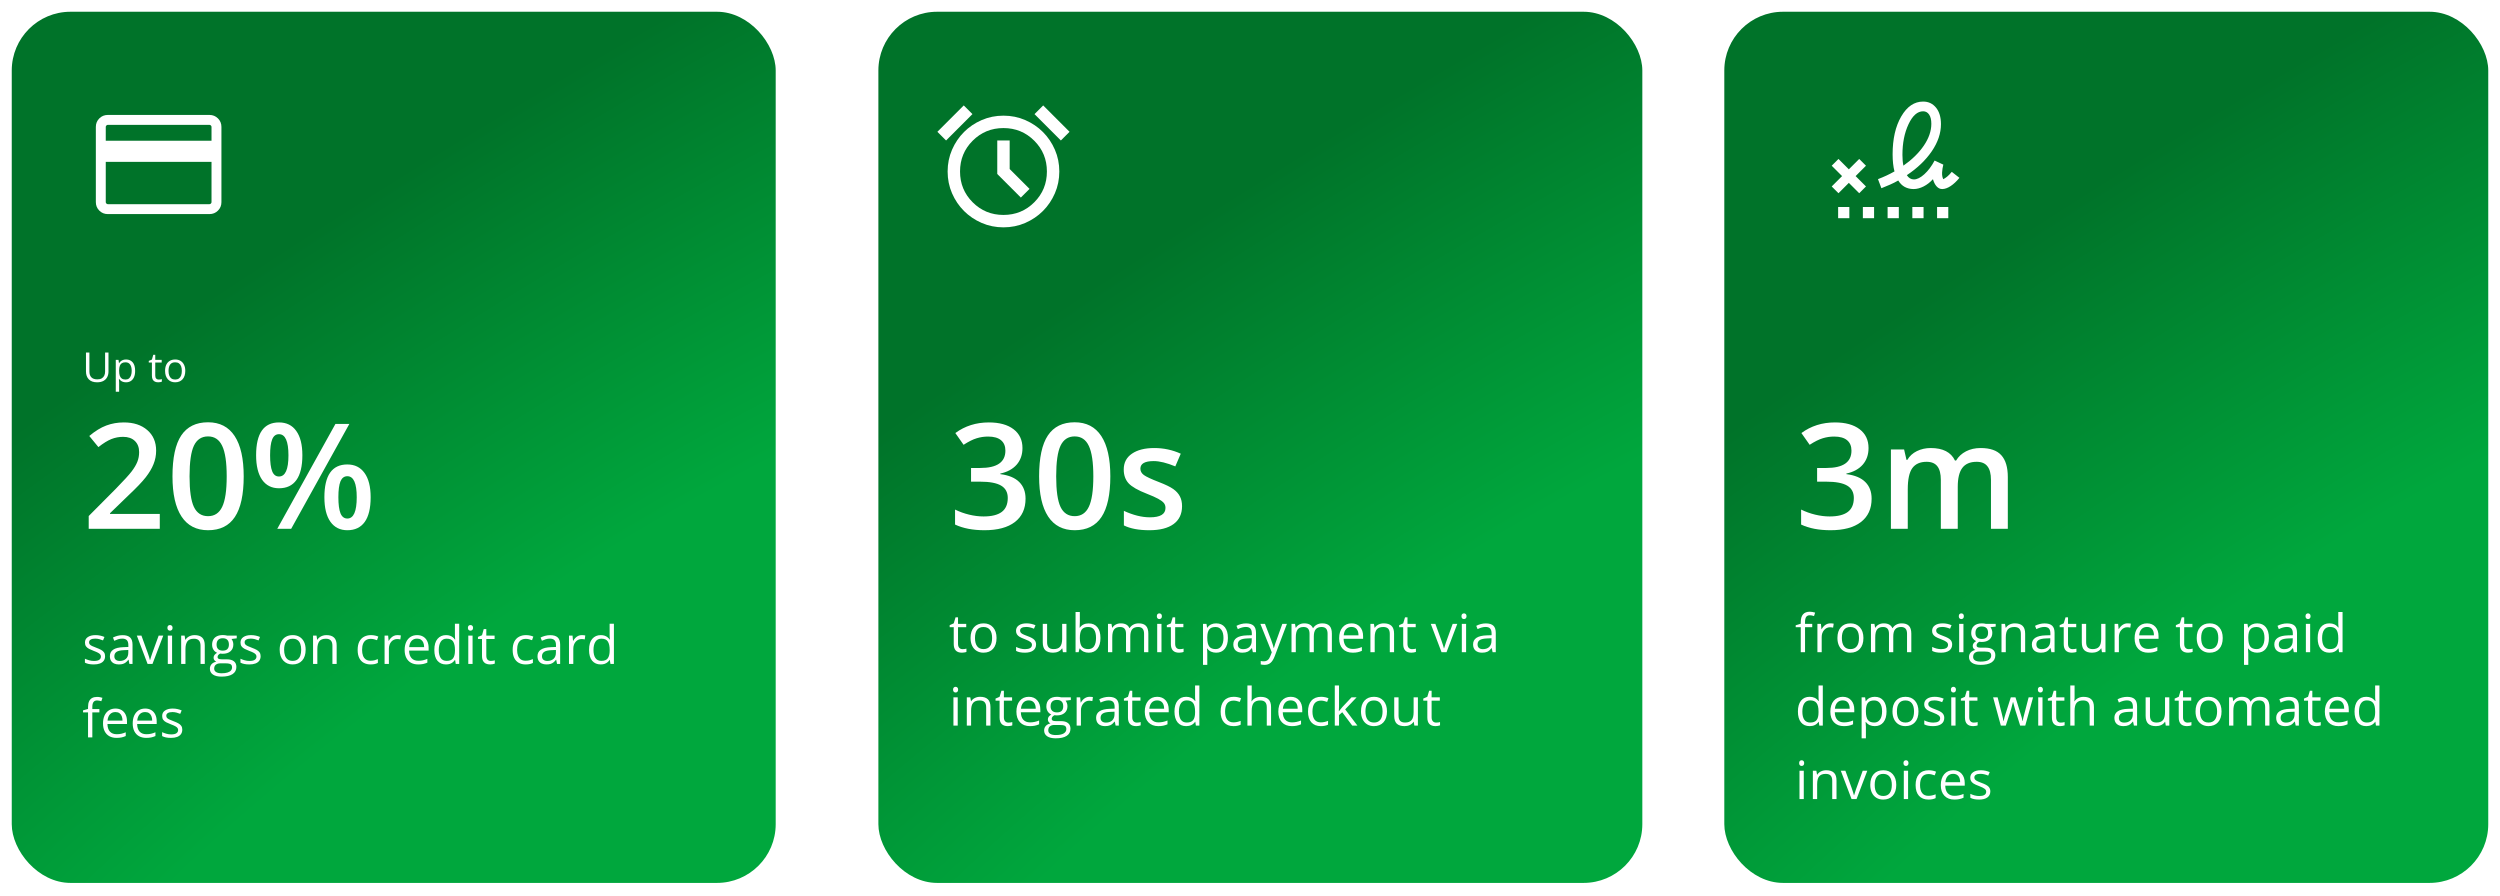 <?xml version="1.0" encoding="UTF-8"?> <svg xmlns="http://www.w3.org/2000/svg" width="851" height="305" viewBox="0 0 851 305" fill="none"><g filter="url(#filter0_d_1873_7372)"><rect x="586.953" width="260.048" height="296.545" rx="20" fill="url(#paint0_radial_1873_7372)"></rect></g><path d="M636.049 152.51C636.049 154.772 635.39 156.66 634.071 158.174C632.753 159.671 630.897 160.68 628.505 161.201V161.396C631.369 161.755 633.518 162.65 634.95 164.082C636.382 165.498 637.099 167.386 637.099 169.746C637.099 173.18 635.886 175.833 633.461 177.705C631.036 179.561 627.585 180.488 623.109 180.488C619.154 180.488 615.818 179.845 613.1 178.56V173.457C614.613 174.206 616.216 174.784 617.909 175.19C619.602 175.597 621.229 175.801 622.792 175.801C625.559 175.801 627.626 175.288 628.993 174.263C630.36 173.237 631.044 171.65 631.044 169.502C631.044 167.598 630.287 166.198 628.773 165.303C627.26 164.408 624.883 163.96 621.645 163.96H618.544V159.297H621.693C627.39 159.297 630.238 157.327 630.238 153.389C630.238 151.859 629.742 150.679 628.749 149.849C627.756 149.019 626.291 148.604 624.354 148.604C623.004 148.604 621.701 148.799 620.448 149.189C619.195 149.564 617.714 150.304 616.005 151.411L613.197 147.407C616.469 144.998 620.269 143.794 624.599 143.794C628.196 143.794 631.003 144.567 633.021 146.113C635.04 147.66 636.049 149.792 636.049 152.51ZM666.42 180H660.658V163.35C660.658 161.283 660.268 159.744 659.486 158.735C658.705 157.71 657.484 157.197 655.824 157.197C653.611 157.197 651.983 157.922 650.941 159.37C649.916 160.802 649.403 163.195 649.403 166.548V180H643.666V152.998H648.158L648.964 156.538H649.257C650.006 155.252 651.088 154.259 652.504 153.56C653.936 152.86 655.507 152.51 657.216 152.51C661.366 152.51 664.117 153.926 665.468 156.758H665.858C666.656 155.423 667.779 154.382 669.228 153.633C670.676 152.884 672.336 152.51 674.208 152.51C677.431 152.51 679.774 153.324 681.239 154.951C682.72 156.579 683.461 159.061 683.461 162.397V180H677.724V163.35C677.724 161.283 677.325 159.744 676.527 158.735C675.746 157.71 674.525 157.197 672.865 157.197C670.635 157.197 669 157.897 667.958 159.297C666.933 160.68 666.42 162.812 666.42 165.693V180Z" fill="white"></path><path d="M616.889 213.501H614.437V222H612.978V213.501H611.255V212.842L612.978 212.314V211.778C612.978 209.411 614.012 208.228 616.08 208.228C616.59 208.228 617.188 208.33 617.873 208.535L617.495 209.704C616.933 209.522 616.452 209.432 616.054 209.432C615.503 209.432 615.096 209.616 614.832 209.985C614.568 210.349 614.437 210.935 614.437 211.743V212.367H616.889V213.501ZM623.041 212.191C623.469 212.191 623.853 212.227 624.192 212.297L623.99 213.65C623.592 213.562 623.24 213.519 622.936 213.519C622.156 213.519 621.488 213.835 620.932 214.468C620.381 215.101 620.105 215.889 620.105 216.832V222H618.646V212.367H619.851L620.018 214.151H620.088C620.445 213.524 620.876 213.041 621.38 212.701C621.884 212.361 622.438 212.191 623.041 212.191ZM634.309 217.175C634.309 218.745 633.913 219.973 633.122 220.857C632.331 221.736 631.238 222.176 629.844 222.176C628.982 222.176 628.218 221.974 627.55 221.569C626.882 221.165 626.366 220.585 626.003 219.829C625.64 219.073 625.458 218.188 625.458 217.175C625.458 215.604 625.851 214.383 626.636 213.51C627.421 212.631 628.511 212.191 629.905 212.191C631.253 212.191 632.322 212.64 633.113 213.536C633.91 214.433 634.309 215.646 634.309 217.175ZM626.97 217.175C626.97 218.405 627.216 219.343 627.708 219.987C628.2 220.632 628.924 220.954 629.879 220.954C630.834 220.954 631.558 220.635 632.05 219.996C632.548 219.352 632.797 218.411 632.797 217.175C632.797 215.95 632.548 215.021 632.05 214.389C631.558 213.75 630.828 213.431 629.861 213.431C628.906 213.431 628.186 213.744 627.699 214.371C627.213 214.998 626.97 215.933 626.97 217.175ZM649.153 222V215.733C649.153 214.966 648.989 214.392 648.661 214.011C648.333 213.624 647.823 213.431 647.132 213.431C646.224 213.431 645.553 213.691 645.119 214.213C644.686 214.734 644.469 215.537 644.469 216.621V222H643.01V215.733C643.01 214.966 642.846 214.392 642.518 214.011C642.189 213.624 641.677 213.431 640.979 213.431C640.065 213.431 639.395 213.706 638.967 214.257C638.545 214.802 638.334 215.698 638.334 216.946V222H636.875V212.367H638.062L638.299 213.686H638.369C638.645 213.217 639.031 212.851 639.529 212.587C640.033 212.323 640.596 212.191 641.217 212.191C642.723 212.191 643.707 212.736 644.17 213.826H644.24C644.527 213.322 644.943 212.924 645.488 212.631C646.033 212.338 646.654 212.191 647.352 212.191C648.441 212.191 649.256 212.473 649.795 213.035C650.34 213.592 650.612 214.485 650.612 215.716V222H649.153ZM664.517 219.372C664.517 220.269 664.183 220.96 663.515 221.446C662.847 221.933 661.909 222.176 660.702 222.176C659.425 222.176 658.429 221.974 657.714 221.569V220.216C658.177 220.45 658.672 220.635 659.199 220.77C659.732 220.904 660.245 220.972 660.737 220.972C661.499 220.972 662.085 220.852 662.495 220.611C662.905 220.365 663.11 219.993 663.11 219.495C663.11 219.12 662.946 218.801 662.618 218.537C662.296 218.268 661.663 217.951 660.72 217.588C659.823 217.254 659.185 216.964 658.804 216.718C658.429 216.466 658.147 216.182 657.96 215.865C657.778 215.549 657.688 215.171 657.688 214.731C657.688 213.946 658.007 213.328 658.646 212.877C659.284 212.42 660.16 212.191 661.273 212.191C662.311 212.191 663.324 212.402 664.314 212.824L663.796 214.011C662.829 213.612 661.953 213.413 661.168 213.413C660.477 213.413 659.955 213.521 659.604 213.738C659.252 213.955 659.076 214.254 659.076 214.635C659.076 214.893 659.141 215.112 659.27 215.294C659.404 215.476 659.618 215.648 659.911 215.812C660.204 215.977 660.767 216.214 661.599 216.524C662.741 216.94 663.512 217.359 663.91 217.781C664.314 218.203 664.517 218.733 664.517 219.372ZM668.357 222H666.898V212.367H668.357V222ZM666.775 209.757C666.775 209.423 666.857 209.18 667.021 209.027C667.186 208.869 667.391 208.79 667.637 208.79C667.871 208.79 668.073 208.869 668.243 209.027C668.413 209.186 668.498 209.429 668.498 209.757C668.498 210.085 668.413 210.331 668.243 210.495C668.073 210.653 667.871 210.732 667.637 210.732C667.391 210.732 667.186 210.653 667.021 210.495C666.857 210.331 666.775 210.085 666.775 209.757ZM679.335 212.367V213.29L677.551 213.501C677.715 213.706 677.861 213.976 677.99 214.31C678.119 214.638 678.184 215.01 678.184 215.426C678.184 216.369 677.861 217.122 677.217 217.685C676.572 218.247 675.688 218.528 674.562 218.528C674.275 218.528 674.006 218.505 673.754 218.458C673.133 218.786 672.822 219.199 672.822 219.697C672.822 219.961 672.931 220.157 673.147 220.286C673.364 220.409 673.736 220.471 674.264 220.471H675.969C677.012 220.471 677.812 220.69 678.368 221.13C678.931 221.569 679.212 222.208 679.212 223.046C679.212 224.112 678.784 224.924 677.929 225.48C677.073 226.043 675.825 226.324 674.185 226.324C672.925 226.324 671.952 226.09 671.267 225.621C670.587 225.152 670.247 224.49 670.247 223.635C670.247 223.049 670.435 222.542 670.81 222.114C671.185 221.687 671.712 221.396 672.392 221.244C672.146 221.133 671.938 220.96 671.768 220.726C671.604 220.491 671.521 220.219 671.521 219.908C671.521 219.557 671.615 219.249 671.803 218.985C671.99 218.722 672.286 218.467 672.69 218.221C672.192 218.016 671.785 217.667 671.469 217.175C671.158 216.683 671.003 216.12 671.003 215.487C671.003 214.433 671.319 213.621 671.952 213.053C672.585 212.479 673.481 212.191 674.642 212.191C675.146 212.191 675.6 212.25 676.004 212.367H679.335ZM671.653 223.617C671.653 224.139 671.873 224.534 672.312 224.804C672.752 225.073 673.382 225.208 674.202 225.208C675.427 225.208 676.332 225.023 676.918 224.654C677.51 224.291 677.806 223.796 677.806 223.169C677.806 222.647 677.645 222.284 677.322 222.079C677 221.88 676.394 221.78 675.503 221.78H673.754C673.092 221.78 672.576 221.938 672.207 222.255C671.838 222.571 671.653 223.025 671.653 223.617ZM672.444 215.452C672.444 216.126 672.635 216.636 673.016 216.981C673.396 217.327 673.927 217.5 674.606 217.5C676.03 217.5 676.742 216.809 676.742 215.426C676.742 213.979 676.021 213.255 674.58 213.255C673.895 213.255 673.367 213.439 672.998 213.809C672.629 214.178 672.444 214.726 672.444 215.452ZM687.904 222V215.769C687.904 214.983 687.726 214.397 687.368 214.011C687.011 213.624 686.451 213.431 685.689 213.431C684.682 213.431 683.943 213.703 683.475 214.248C683.006 214.793 682.771 215.692 682.771 216.946V222H681.312V212.367H682.499L682.736 213.686H682.807C683.105 213.211 683.524 212.845 684.063 212.587C684.603 212.323 685.203 212.191 685.865 212.191C687.025 212.191 687.898 212.473 688.484 213.035C689.07 213.592 689.363 214.485 689.363 215.716V222H687.904ZM698.293 222L698.003 220.629H697.933C697.452 221.232 696.972 221.643 696.491 221.859C696.017 222.07 695.422 222.176 694.707 222.176C693.752 222.176 693.002 221.93 692.457 221.438C691.918 220.945 691.648 220.245 691.648 219.337C691.648 217.392 693.204 216.372 696.315 216.278L697.95 216.226V215.628C697.95 214.872 697.786 214.315 697.458 213.958C697.136 213.595 696.617 213.413 695.902 213.413C695.1 213.413 694.191 213.659 693.178 214.151L692.729 213.035C693.204 212.777 693.723 212.575 694.285 212.429C694.854 212.282 695.422 212.209 695.99 212.209C697.139 212.209 697.988 212.464 698.539 212.974C699.096 213.483 699.374 214.301 699.374 215.426V222H698.293ZM694.997 220.972C695.905 220.972 696.617 220.723 697.133 220.225C697.654 219.727 697.915 219.029 697.915 218.133V217.263L696.456 217.324C695.296 217.365 694.458 217.547 693.942 217.869C693.433 218.186 693.178 218.681 693.178 219.354C693.178 219.882 693.336 220.283 693.652 220.559C693.975 220.834 694.423 220.972 694.997 220.972ZM705.5 220.972C705.758 220.972 706.007 220.954 706.247 220.919C706.487 220.878 706.678 220.837 706.818 220.796V221.912C706.66 221.988 706.426 222.05 706.115 222.097C705.811 222.149 705.535 222.176 705.289 222.176C703.426 222.176 702.494 221.194 702.494 219.231V213.501H701.114V212.798L702.494 212.191L703.109 210.135H703.953V212.367H706.748V213.501H703.953V219.17C703.953 219.75 704.091 220.195 704.366 220.506C704.642 220.816 705.02 220.972 705.5 220.972ZM710.123 212.367V218.616C710.123 219.401 710.302 219.987 710.659 220.374C711.017 220.761 711.576 220.954 712.338 220.954C713.346 220.954 714.081 220.679 714.544 220.128C715.013 219.577 715.247 218.678 715.247 217.43V212.367H716.706V222H715.502L715.291 220.708H715.212C714.913 221.183 714.497 221.546 713.964 221.798C713.437 222.05 712.833 222.176 712.153 222.176C710.981 222.176 710.103 221.897 709.517 221.341C708.937 220.784 708.646 219.894 708.646 218.669V212.367H710.123ZM724.203 212.191C724.631 212.191 725.015 212.227 725.354 212.297L725.152 213.65C724.754 213.562 724.402 213.519 724.098 213.519C723.318 213.519 722.65 213.835 722.094 214.468C721.543 215.101 721.268 215.889 721.268 216.832V222H719.809V212.367H721.013L721.18 214.151H721.25C721.607 213.524 722.038 213.041 722.542 212.701C723.046 212.361 723.6 212.191 724.203 212.191ZM731.226 222.176C729.802 222.176 728.677 221.742 727.851 220.875C727.03 220.008 726.62 218.804 726.62 217.263C726.62 215.71 727.001 214.477 727.763 213.562C728.53 212.648 729.559 212.191 730.848 212.191C732.055 212.191 733.01 212.59 733.713 213.387C734.416 214.178 734.768 215.224 734.768 216.524V217.447H728.132C728.161 218.578 728.445 219.437 728.984 220.022C729.529 220.608 730.294 220.901 731.278 220.901C732.315 220.901 733.341 220.685 734.354 220.251V221.552C733.839 221.774 733.35 221.933 732.887 222.026C732.43 222.126 731.876 222.176 731.226 222.176ZM730.83 213.413C730.057 213.413 729.438 213.665 728.976 214.169C728.519 214.673 728.249 215.37 728.167 216.261H733.203C733.203 215.341 732.998 214.638 732.588 214.151C732.178 213.659 731.592 213.413 730.83 213.413ZM745.051 220.972C745.309 220.972 745.558 220.954 745.798 220.919C746.038 220.878 746.229 220.837 746.369 220.796V221.912C746.211 221.988 745.977 222.05 745.666 222.097C745.361 222.149 745.086 222.176 744.84 222.176C742.977 222.176 742.045 221.194 742.045 219.231V213.501H740.665V212.798L742.045 212.191L742.66 210.135H743.504V212.367H746.299V213.501H743.504V219.17C743.504 219.75 743.642 220.195 743.917 220.506C744.192 220.816 744.57 220.972 745.051 220.972ZM756.617 217.175C756.617 218.745 756.222 219.973 755.431 220.857C754.64 221.736 753.547 222.176 752.152 222.176C751.291 222.176 750.526 221.974 749.858 221.569C749.19 221.165 748.675 220.585 748.312 219.829C747.948 219.073 747.767 218.188 747.767 217.175C747.767 215.604 748.159 214.383 748.944 213.51C749.729 212.631 750.819 212.191 752.214 212.191C753.562 212.191 754.631 212.64 755.422 213.536C756.219 214.433 756.617 215.646 756.617 217.175ZM749.278 217.175C749.278 218.405 749.524 219.343 750.017 219.987C750.509 220.632 751.232 220.954 752.188 220.954C753.143 220.954 753.866 220.635 754.358 219.996C754.856 219.352 755.105 218.411 755.105 217.175C755.105 215.95 754.856 215.021 754.358 214.389C753.866 213.75 753.137 213.431 752.17 213.431C751.215 213.431 750.494 213.744 750.008 214.371C749.521 214.998 749.278 215.933 749.278 217.175ZM768.342 222.176C767.715 222.176 767.141 222.062 766.619 221.833C766.104 221.599 765.67 221.241 765.318 220.761H765.213C765.283 221.323 765.318 221.856 765.318 222.36V226.324H763.859V212.367H765.046L765.248 213.686H765.318C765.693 213.158 766.13 212.777 766.628 212.543C767.126 212.309 767.697 212.191 768.342 212.191C769.619 212.191 770.604 212.628 771.295 213.501C771.992 214.374 772.341 215.599 772.341 217.175C772.341 218.757 771.986 219.987 771.277 220.866C770.574 221.739 769.596 222.176 768.342 222.176ZM768.131 213.431C767.146 213.431 766.435 213.703 765.995 214.248C765.556 214.793 765.33 215.66 765.318 216.85V217.175C765.318 218.528 765.544 219.498 765.995 220.084C766.446 220.664 767.17 220.954 768.166 220.954C768.998 220.954 769.648 220.617 770.117 219.943C770.592 219.27 770.829 218.341 770.829 217.157C770.829 215.956 770.592 215.036 770.117 214.397C769.648 213.753 768.986 213.431 768.131 213.431ZM780.822 222L780.532 220.629H780.462C779.981 221.232 779.501 221.643 779.021 221.859C778.546 222.07 777.951 222.176 777.236 222.176C776.281 222.176 775.531 221.93 774.986 221.438C774.447 220.945 774.178 220.245 774.178 219.337C774.178 217.392 775.733 216.372 778.845 216.278L780.479 216.226V215.628C780.479 214.872 780.315 214.315 779.987 213.958C779.665 213.595 779.146 213.413 778.432 213.413C777.629 213.413 776.721 213.659 775.707 214.151L775.259 213.035C775.733 212.777 776.252 212.575 776.814 212.429C777.383 212.282 777.951 212.209 778.52 212.209C779.668 212.209 780.518 212.464 781.068 212.974C781.625 213.483 781.903 214.301 781.903 215.426V222H780.822ZM777.526 220.972C778.435 220.972 779.146 220.723 779.662 220.225C780.184 219.727 780.444 219.029 780.444 218.133V217.263L778.985 217.324C777.825 217.365 776.987 217.547 776.472 217.869C775.962 218.186 775.707 218.681 775.707 219.354C775.707 219.882 775.865 220.283 776.182 220.559C776.504 220.834 776.952 220.972 777.526 220.972ZM786.377 222H784.918V212.367H786.377V222ZM784.795 209.757C784.795 209.423 784.877 209.18 785.041 209.027C785.205 208.869 785.41 208.79 785.656 208.79C785.891 208.79 786.093 208.869 786.263 209.027C786.433 209.186 786.518 209.429 786.518 209.757C786.518 210.085 786.433 210.331 786.263 210.495C786.093 210.653 785.891 210.732 785.656 210.732C785.41 210.732 785.205 210.653 785.041 210.495C784.877 210.331 784.795 210.085 784.795 209.757ZM796.027 220.708H795.948C795.274 221.687 794.267 222.176 792.925 222.176C791.665 222.176 790.684 221.745 789.98 220.884C789.283 220.022 788.935 218.798 788.935 217.21C788.935 215.622 789.286 214.389 789.989 213.51C790.692 212.631 791.671 212.191 792.925 212.191C794.231 212.191 795.233 212.666 795.931 213.615H796.045L795.983 212.921L795.948 212.244V208.324H797.407V222H796.221L796.027 220.708ZM793.109 220.954C794.105 220.954 794.826 220.685 795.271 220.146C795.723 219.601 795.948 218.725 795.948 217.518V217.21C795.948 215.845 795.72 214.872 795.263 214.292C794.812 213.706 794.088 213.413 793.092 213.413C792.236 213.413 791.58 213.747 791.123 214.415C790.672 215.077 790.446 216.015 790.446 217.228C790.446 218.458 790.672 219.387 791.123 220.014C791.574 220.641 792.236 220.954 793.109 220.954ZM619.104 245.708H619.024C618.351 246.687 617.343 247.176 616.001 247.176C614.741 247.176 613.76 246.745 613.057 245.884C612.359 245.022 612.011 243.798 612.011 242.21C612.011 240.622 612.362 239.389 613.065 238.51C613.769 237.631 614.747 237.191 616.001 237.191C617.308 237.191 618.31 237.666 619.007 238.615H619.121L619.06 237.921L619.024 237.244V233.324H620.483V247H619.297L619.104 245.708ZM616.186 245.954C617.182 245.954 617.902 245.685 618.348 245.146C618.799 244.601 619.024 243.725 619.024 242.518V242.21C619.024 240.845 618.796 239.872 618.339 239.292C617.888 238.706 617.164 238.413 616.168 238.413C615.312 238.413 614.656 238.747 614.199 239.415C613.748 240.077 613.522 241.015 613.522 242.228C613.522 243.458 613.748 244.387 614.199 245.014C614.65 245.641 615.312 245.954 616.186 245.954ZM627.655 247.176C626.231 247.176 625.106 246.742 624.28 245.875C623.46 245.008 623.05 243.804 623.05 242.263C623.05 240.71 623.431 239.477 624.192 238.562C624.96 237.648 625.988 237.191 627.277 237.191C628.484 237.191 629.439 237.59 630.143 238.387C630.846 239.178 631.197 240.224 631.197 241.524V242.447H624.562C624.591 243.578 624.875 244.437 625.414 245.022C625.959 245.608 626.724 245.901 627.708 245.901C628.745 245.901 629.771 245.685 630.784 245.251V246.552C630.269 246.774 629.779 246.933 629.316 247.026C628.859 247.126 628.306 247.176 627.655 247.176ZM627.26 238.413C626.486 238.413 625.868 238.665 625.405 239.169C624.948 239.673 624.679 240.37 624.597 241.261H629.633C629.633 240.341 629.428 239.638 629.018 239.151C628.607 238.659 628.021 238.413 627.26 238.413ZM638.176 247.176C637.549 247.176 636.975 247.062 636.453 246.833C635.938 246.599 635.504 246.241 635.152 245.761H635.047C635.117 246.323 635.152 246.856 635.152 247.36V251.324H633.693V237.367H634.88L635.082 238.686H635.152C635.527 238.158 635.964 237.777 636.462 237.543C636.96 237.309 637.531 237.191 638.176 237.191C639.453 237.191 640.438 237.628 641.129 238.501C641.826 239.374 642.175 240.599 642.175 242.175C642.175 243.757 641.82 244.987 641.111 245.866C640.408 246.739 639.43 247.176 638.176 247.176ZM637.965 238.431C636.98 238.431 636.269 238.703 635.829 239.248C635.39 239.793 635.164 240.66 635.152 241.85V242.175C635.152 243.528 635.378 244.498 635.829 245.084C636.28 245.664 637.004 245.954 638 245.954C638.832 245.954 639.482 245.617 639.951 244.943C640.426 244.27 640.663 243.341 640.663 242.157C640.663 240.956 640.426 240.036 639.951 239.397C639.482 238.753 638.82 238.431 637.965 238.431ZM653.047 242.175C653.047 243.745 652.651 244.973 651.86 245.857C651.069 246.736 649.977 247.176 648.582 247.176C647.721 247.176 646.956 246.974 646.288 246.569C645.62 246.165 645.104 245.585 644.741 244.829C644.378 244.073 644.196 243.188 644.196 242.175C644.196 240.604 644.589 239.383 645.374 238.51C646.159 237.631 647.249 237.191 648.644 237.191C649.991 237.191 651.061 237.64 651.852 238.536C652.648 239.433 653.047 240.646 653.047 242.175ZM645.708 242.175C645.708 243.405 645.954 244.343 646.446 244.987C646.938 245.632 647.662 245.954 648.617 245.954C649.572 245.954 650.296 245.635 650.788 244.996C651.286 244.352 651.535 243.411 651.535 242.175C651.535 240.95 651.286 240.021 650.788 239.389C650.296 238.75 649.566 238.431 648.6 238.431C647.645 238.431 646.924 238.744 646.438 239.371C645.951 239.998 645.708 240.933 645.708 242.175ZM661.827 244.372C661.827 245.269 661.493 245.96 660.825 246.446C660.157 246.933 659.22 247.176 658.013 247.176C656.735 247.176 655.739 246.974 655.024 246.569V245.216C655.487 245.45 655.982 245.635 656.51 245.77C657.043 245.904 657.556 245.972 658.048 245.972C658.81 245.972 659.396 245.852 659.806 245.611C660.216 245.365 660.421 244.993 660.421 244.495C660.421 244.12 660.257 243.801 659.929 243.537C659.606 243.268 658.974 242.951 658.03 242.588C657.134 242.254 656.495 241.964 656.114 241.718C655.739 241.466 655.458 241.182 655.271 240.865C655.089 240.549 654.998 240.171 654.998 239.731C654.998 238.946 655.317 238.328 655.956 237.877C656.595 237.42 657.471 237.191 658.584 237.191C659.621 237.191 660.635 237.402 661.625 237.824L661.106 239.011C660.14 238.612 659.264 238.413 658.479 238.413C657.787 238.413 657.266 238.521 656.914 238.738C656.562 238.955 656.387 239.254 656.387 239.635C656.387 239.893 656.451 240.112 656.58 240.294C656.715 240.476 656.929 240.648 657.222 240.812C657.515 240.977 658.077 241.214 658.909 241.524C660.052 241.94 660.822 242.359 661.221 242.781C661.625 243.203 661.827 243.733 661.827 244.372ZM665.668 247H664.209V237.367H665.668V247ZM664.086 234.757C664.086 234.423 664.168 234.18 664.332 234.027C664.496 233.869 664.701 233.79 664.947 233.79C665.182 233.79 665.384 233.869 665.554 234.027C665.724 234.186 665.809 234.429 665.809 234.757C665.809 235.085 665.724 235.331 665.554 235.495C665.384 235.653 665.182 235.732 664.947 235.732C664.701 235.732 664.496 235.653 664.332 235.495C664.168 235.331 664.086 235.085 664.086 234.757ZM671.873 245.972C672.131 245.972 672.38 245.954 672.62 245.919C672.86 245.878 673.051 245.837 673.191 245.796V246.912C673.033 246.988 672.799 247.05 672.488 247.097C672.184 247.149 671.908 247.176 671.662 247.176C669.799 247.176 668.867 246.194 668.867 244.231V238.501H667.487V237.798L668.867 237.191L669.482 235.135H670.326V237.367H673.121V238.501H670.326V244.17C670.326 244.75 670.464 245.195 670.739 245.506C671.015 245.816 671.393 245.972 671.873 245.972ZM687.667 247L685.9 241.349C685.789 241.003 685.581 240.218 685.276 238.993H685.206C684.972 240.019 684.767 240.81 684.591 241.366L682.771 247H681.084L678.456 237.367H679.985C680.606 239.787 681.078 241.63 681.4 242.896C681.729 244.161 681.916 245.014 681.963 245.453H682.033C682.098 245.119 682.2 244.688 682.341 244.161C682.487 243.628 682.613 243.206 682.719 242.896L684.485 237.367H686.067L687.79 242.896C688.118 243.903 688.341 244.75 688.458 245.436H688.528C688.552 245.225 688.613 244.899 688.713 244.46C688.818 244.021 689.431 241.656 690.55 237.367H692.062L689.398 247H687.667ZM695.27 247H693.811V237.367H695.27V247ZM693.688 234.757C693.688 234.423 693.77 234.18 693.934 234.027C694.098 233.869 694.303 233.79 694.549 233.79C694.783 233.79 694.985 233.869 695.155 234.027C695.325 234.186 695.41 234.429 695.41 234.757C695.41 235.085 695.325 235.331 695.155 235.495C694.985 235.653 694.783 235.732 694.549 235.732C694.303 235.732 694.098 235.653 693.934 235.495C693.77 235.331 693.688 235.085 693.688 234.757ZM701.475 245.972C701.732 245.972 701.981 245.954 702.222 245.919C702.462 245.878 702.652 245.837 702.793 245.796V246.912C702.635 246.988 702.4 247.05 702.09 247.097C701.785 247.149 701.51 247.176 701.264 247.176C699.4 247.176 698.469 246.194 698.469 244.231V238.501H697.089V237.798L698.469 237.191L699.084 235.135H699.928V237.367H702.723V238.501H699.928V244.17C699.928 244.75 700.065 245.195 700.341 245.506C700.616 245.816 700.994 245.972 701.475 245.972ZM711.318 247V240.769C711.318 239.983 711.14 239.397 710.782 239.011C710.425 238.624 709.865 238.431 709.104 238.431C708.09 238.431 707.349 238.706 706.88 239.257C706.417 239.808 706.186 240.71 706.186 241.964V247H704.727V233.324H706.186V237.464C706.186 237.962 706.162 238.375 706.115 238.703H706.203C706.49 238.24 706.897 237.877 707.425 237.613C707.958 237.344 708.564 237.209 709.244 237.209C710.422 237.209 711.304 237.49 711.89 238.053C712.481 238.609 712.777 239.497 712.777 240.716V247H711.318ZM726.383 247L726.093 245.629H726.022C725.542 246.232 725.062 246.643 724.581 246.859C724.106 247.07 723.512 247.176 722.797 247.176C721.842 247.176 721.092 246.93 720.547 246.438C720.008 245.945 719.738 245.245 719.738 244.337C719.738 242.392 721.294 241.372 724.405 241.278L726.04 241.226V240.628C726.04 239.872 725.876 239.315 725.548 238.958C725.226 238.595 724.707 238.413 723.992 238.413C723.189 238.413 722.281 238.659 721.268 239.151L720.819 238.035C721.294 237.777 721.812 237.575 722.375 237.429C722.943 237.282 723.512 237.209 724.08 237.209C725.229 237.209 726.078 237.464 726.629 237.974C727.186 238.483 727.464 239.301 727.464 240.426V247H726.383ZM723.087 245.972C723.995 245.972 724.707 245.723 725.223 245.225C725.744 244.727 726.005 244.029 726.005 243.133V242.263L724.546 242.324C723.386 242.365 722.548 242.547 722.032 242.869C721.522 243.186 721.268 243.681 721.268 244.354C721.268 244.882 721.426 245.283 721.742 245.559C722.064 245.834 722.513 245.972 723.087 245.972ZM731.85 237.367V243.616C731.85 244.401 732.028 244.987 732.386 245.374C732.743 245.761 733.303 245.954 734.064 245.954C735.072 245.954 735.808 245.679 736.271 245.128C736.739 244.577 736.974 243.678 736.974 242.43V237.367H738.433V247H737.229L737.018 245.708H736.938C736.64 246.183 736.224 246.546 735.69 246.798C735.163 247.05 734.56 247.176 733.88 247.176C732.708 247.176 731.829 246.897 731.243 246.341C730.663 245.784 730.373 244.894 730.373 243.669V237.367H731.85ZM744.646 245.972C744.904 245.972 745.153 245.954 745.394 245.919C745.634 245.878 745.824 245.837 745.965 245.796V246.912C745.807 246.988 745.572 247.05 745.262 247.097C744.957 247.149 744.682 247.176 744.436 247.176C742.572 247.176 741.641 246.194 741.641 244.231V238.501H740.261V237.798L741.641 237.191L742.256 235.135H743.1V237.367H745.895V238.501H743.1V244.17C743.1 244.75 743.237 245.195 743.513 245.506C743.788 245.816 744.166 245.972 744.646 245.972ZM756.213 242.175C756.213 243.745 755.817 244.973 755.026 245.857C754.235 246.736 753.143 247.176 751.748 247.176C750.887 247.176 750.122 246.974 749.454 246.569C748.786 246.165 748.271 245.585 747.907 244.829C747.544 244.073 747.362 243.188 747.362 242.175C747.362 240.604 747.755 239.383 748.54 238.51C749.325 237.631 750.415 237.191 751.81 237.191C753.157 237.191 754.227 237.64 755.018 238.536C755.814 239.433 756.213 240.646 756.213 242.175ZM748.874 242.175C748.874 243.405 749.12 244.343 749.612 244.987C750.104 245.632 750.828 245.954 751.783 245.954C752.738 245.954 753.462 245.635 753.954 244.996C754.452 244.352 754.701 243.411 754.701 242.175C754.701 240.95 754.452 240.021 753.954 239.389C753.462 238.75 752.732 238.431 751.766 238.431C750.811 238.431 750.09 238.744 749.604 239.371C749.117 239.998 748.874 240.933 748.874 242.175ZM771.058 247V240.733C771.058 239.966 770.894 239.392 770.565 239.011C770.237 238.624 769.728 238.431 769.036 238.431C768.128 238.431 767.457 238.691 767.023 239.213C766.59 239.734 766.373 240.537 766.373 241.621V247H764.914V240.733C764.914 239.966 764.75 239.392 764.422 239.011C764.094 238.624 763.581 238.431 762.884 238.431C761.97 238.431 761.299 238.706 760.871 239.257C760.449 239.802 760.238 240.698 760.238 241.946V247H758.779V237.367H759.966L760.203 238.686H760.273C760.549 238.217 760.936 237.851 761.434 237.587C761.938 237.323 762.5 237.191 763.121 237.191C764.627 237.191 765.611 237.736 766.074 238.826H766.145C766.432 238.322 766.848 237.924 767.393 237.631C767.938 237.338 768.559 237.191 769.256 237.191C770.346 237.191 771.16 237.473 771.699 238.035C772.244 238.592 772.517 239.485 772.517 240.716V247H771.058ZM781.455 247L781.165 245.629H781.095C780.614 246.232 780.134 246.643 779.653 246.859C779.179 247.07 778.584 247.176 777.869 247.176C776.914 247.176 776.164 246.93 775.619 246.438C775.08 245.945 774.811 245.245 774.811 244.337C774.811 242.392 776.366 241.372 779.478 241.278L781.112 241.226V240.628C781.112 239.872 780.948 239.315 780.62 238.958C780.298 238.595 779.779 238.413 779.064 238.413C778.262 238.413 777.354 238.659 776.34 239.151L775.892 238.035C776.366 237.777 776.885 237.575 777.447 237.429C778.016 237.282 778.584 237.209 779.152 237.209C780.301 237.209 781.15 237.464 781.701 237.974C782.258 238.483 782.536 239.301 782.536 240.426V247H781.455ZM778.159 245.972C779.067 245.972 779.779 245.723 780.295 245.225C780.816 244.727 781.077 244.029 781.077 243.133V242.263L779.618 242.324C778.458 242.365 777.62 242.547 777.104 242.869C776.595 243.186 776.34 243.681 776.34 244.354C776.34 244.882 776.498 245.283 776.814 245.559C777.137 245.834 777.585 245.972 778.159 245.972ZM788.662 245.972C788.92 245.972 789.169 245.954 789.409 245.919C789.649 245.878 789.84 245.837 789.98 245.796V246.912C789.822 246.988 789.588 247.05 789.277 247.097C788.973 247.149 788.697 247.176 788.451 247.176C786.588 247.176 785.656 246.194 785.656 244.231V238.501H784.276V237.798L785.656 237.191L786.271 235.135H787.115V237.367H789.91V238.501H787.115V244.17C787.115 244.75 787.253 245.195 787.528 245.506C787.804 245.816 788.182 245.972 788.662 245.972ZM795.983 247.176C794.56 247.176 793.435 246.742 792.608 245.875C791.788 245.008 791.378 243.804 791.378 242.263C791.378 240.71 791.759 239.477 792.521 238.562C793.288 237.648 794.316 237.191 795.605 237.191C796.812 237.191 797.768 237.59 798.471 238.387C799.174 239.178 799.525 240.224 799.525 241.524V242.447H792.89C792.919 243.578 793.203 244.437 793.742 245.022C794.287 245.608 795.052 245.901 796.036 245.901C797.073 245.901 798.099 245.685 799.112 245.251V246.552C798.597 246.774 798.107 246.933 797.645 247.026C797.188 247.126 796.634 247.176 795.983 247.176ZM795.588 238.413C794.814 238.413 794.196 238.665 793.733 239.169C793.276 239.673 793.007 240.37 792.925 241.261H797.961C797.961 240.341 797.756 239.638 797.346 239.151C796.936 238.659 796.35 238.413 795.588 238.413ZM808.578 245.708H808.499C807.825 246.687 806.817 247.176 805.476 247.176C804.216 247.176 803.234 246.745 802.531 245.884C801.834 245.022 801.485 243.798 801.485 242.21C801.485 240.622 801.837 239.389 802.54 238.51C803.243 237.631 804.222 237.191 805.476 237.191C806.782 237.191 807.784 237.666 808.481 238.615H808.596L808.534 237.921L808.499 237.244V233.324H809.958V247H808.771L808.578 245.708ZM805.66 245.954C806.656 245.954 807.377 245.685 807.822 245.146C808.273 244.601 808.499 243.725 808.499 242.518V242.21C808.499 240.845 808.271 239.872 807.813 239.292C807.362 238.706 806.639 238.413 805.643 238.413C804.787 238.413 804.131 238.747 803.674 239.415C803.223 240.077 802.997 241.015 802.997 242.228C802.997 243.458 803.223 244.387 803.674 245.014C804.125 245.641 804.787 245.954 805.66 245.954ZM614.006 272H612.547V262.367H614.006V272ZM612.424 259.757C612.424 259.423 612.506 259.18 612.67 259.027C612.834 258.869 613.039 258.79 613.285 258.79C613.52 258.79 613.722 258.869 613.892 259.027C614.062 259.186 614.146 259.429 614.146 259.757C614.146 260.085 614.062 260.331 613.892 260.495C613.722 260.653 613.52 260.732 613.285 260.732C613.039 260.732 612.834 260.653 612.67 260.495C612.506 260.331 612.424 260.085 612.424 259.757ZM623.691 272V265.769C623.691 264.983 623.513 264.397 623.155 264.011C622.798 263.624 622.238 263.431 621.477 263.431C620.469 263.431 619.73 263.703 619.262 264.248C618.793 264.793 618.559 265.692 618.559 266.946V272H617.1V262.367H618.286L618.523 263.686H618.594C618.893 263.211 619.312 262.845 619.851 262.587C620.39 262.323 620.99 262.191 621.652 262.191C622.812 262.191 623.686 262.473 624.271 263.035C624.857 263.592 625.15 264.485 625.15 265.716V272H623.691ZM630.266 272L626.609 262.367H628.174L630.248 268.08C630.717 269.416 630.992 270.283 631.074 270.682H631.145C631.209 270.371 631.411 269.729 631.751 268.757C632.097 267.778 632.867 265.648 634.062 262.367H635.627L631.971 272H630.266ZM645.488 267.175C645.488 268.745 645.093 269.973 644.302 270.857C643.511 271.736 642.418 272.176 641.023 272.176C640.162 272.176 639.397 271.974 638.729 271.569C638.062 271.165 637.546 270.585 637.183 269.829C636.819 269.073 636.638 268.188 636.638 267.175C636.638 265.604 637.03 264.383 637.815 263.51C638.601 262.631 639.69 262.191 641.085 262.191C642.433 262.191 643.502 262.64 644.293 263.536C645.09 264.433 645.488 265.646 645.488 267.175ZM638.149 267.175C638.149 268.405 638.396 269.343 638.888 269.987C639.38 270.632 640.104 270.954 641.059 270.954C642.014 270.954 642.737 270.635 643.229 269.996C643.728 269.352 643.977 268.411 643.977 267.175C643.977 265.95 643.728 265.021 643.229 264.389C642.737 263.75 642.008 263.431 641.041 263.431C640.086 263.431 639.365 263.744 638.879 264.371C638.393 264.998 638.149 265.933 638.149 267.175ZM649.514 272H648.055V262.367H649.514V272ZM647.932 259.757C647.932 259.423 648.014 259.18 648.178 259.027C648.342 258.869 648.547 258.79 648.793 258.79C649.027 258.79 649.229 258.869 649.399 259.027C649.569 259.186 649.654 259.429 649.654 259.757C649.654 260.085 649.569 260.331 649.399 260.495C649.229 260.653 649.027 260.732 648.793 260.732C648.547 260.732 648.342 260.653 648.178 260.495C648.014 260.331 647.932 260.085 647.932 259.757ZM656.457 272.176C655.062 272.176 653.981 271.748 653.214 270.893C652.452 270.031 652.071 268.815 652.071 267.245C652.071 265.634 652.458 264.389 653.231 263.51C654.011 262.631 655.118 262.191 656.554 262.191C657.017 262.191 657.479 262.241 657.942 262.341C658.405 262.44 658.769 262.558 659.032 262.692L658.584 263.932C658.262 263.803 657.91 263.697 657.529 263.615C657.148 263.527 656.812 263.483 656.519 263.483C654.562 263.483 653.583 264.731 653.583 267.228C653.583 268.411 653.82 269.319 654.295 269.952C654.775 270.585 655.484 270.901 656.422 270.901C657.225 270.901 658.048 270.729 658.892 270.383V271.675C658.247 272.009 657.436 272.176 656.457 272.176ZM665.255 272.176C663.831 272.176 662.706 271.742 661.88 270.875C661.06 270.008 660.649 268.804 660.649 267.263C660.649 265.71 661.03 264.477 661.792 263.562C662.56 262.648 663.588 262.191 664.877 262.191C666.084 262.191 667.039 262.59 667.742 263.387C668.445 264.178 668.797 265.224 668.797 266.524V267.447H662.161C662.19 268.578 662.475 269.437 663.014 270.022C663.559 270.608 664.323 270.901 665.308 270.901C666.345 270.901 667.37 270.685 668.384 270.251V271.552C667.868 271.774 667.379 271.933 666.916 272.026C666.459 272.126 665.905 272.176 665.255 272.176ZM664.859 263.413C664.086 263.413 663.468 263.665 663.005 264.169C662.548 264.673 662.278 265.37 662.196 266.261H667.232C667.232 265.341 667.027 264.638 666.617 264.151C666.207 263.659 665.621 263.413 664.859 263.413ZM677.507 269.372C677.507 270.269 677.173 270.96 676.505 271.446C675.837 271.933 674.899 272.176 673.692 272.176C672.415 272.176 671.419 271.974 670.704 271.569V270.216C671.167 270.45 671.662 270.635 672.189 270.77C672.723 270.904 673.235 270.972 673.728 270.972C674.489 270.972 675.075 270.852 675.485 270.611C675.896 270.365 676.101 269.993 676.101 269.495C676.101 269.12 675.937 268.801 675.608 268.537C675.286 268.268 674.653 267.951 673.71 267.588C672.813 267.254 672.175 266.964 671.794 266.718C671.419 266.466 671.138 266.182 670.95 265.865C670.769 265.549 670.678 265.171 670.678 264.731C670.678 263.946 670.997 263.328 671.636 262.877C672.274 262.42 673.15 262.191 674.264 262.191C675.301 262.191 676.314 262.402 677.305 262.824L676.786 264.011C675.819 263.612 674.943 263.413 674.158 263.413C673.467 263.413 672.945 263.521 672.594 263.738C672.242 263.955 672.066 264.254 672.066 264.635C672.066 264.893 672.131 265.112 672.26 265.294C672.395 265.476 672.608 265.648 672.901 265.812C673.194 265.977 673.757 266.214 674.589 266.524C675.731 266.94 676.502 267.359 676.9 267.781C677.305 268.203 677.507 268.733 677.507 269.372Z" fill="white"></path><mask id="mask0_1873_7372" style="mask-type:alpha" maskUnits="userSpaceOnUse" x="618" y="29" width="53" height="53"><rect x="618" y="29.061" width="52.94" height="52.94" fill="#D9D9D9"></rect></mask><g mask="url(#mask0_1873_7372)"><path d="M647.922 56.387C650.875 54.317 653.197 52.036 654.888 49.545C656.579 47.053 657.425 44.582 657.425 42.13C657.425 40.77 657.171 39.722 656.665 38.987C656.159 38.252 655.483 37.884 654.638 37.884C652.698 37.884 651.038 39.352 649.658 42.289C648.278 45.226 647.588 48.702 647.588 52.718C647.588 53.431 647.615 54.091 647.668 54.699C647.722 55.307 647.807 55.87 647.922 56.387ZM625.7 74.28V70.462H629.517V74.28H625.7ZM634.12 74.28V70.462H637.937V74.28H634.12ZM642.54 74.28V70.462H646.357V74.28H642.54ZM650.96 74.28V70.462H654.778V74.28H650.96ZM659.38 74.28V70.462H663.198V74.28H659.38ZM625.818 65.775L623.515 63.471L627.044 59.942L623.515 56.413L625.818 54.109L629.347 57.639L632.877 54.109L635.18 56.413L631.651 59.942L635.18 63.471L632.877 65.775L629.347 62.245L625.818 65.775ZM651.38 64.354C650.277 64.354 649.284 64.117 648.4 63.645C647.516 63.173 646.772 62.438 646.167 61.439C645.276 61.954 644.35 62.421 643.39 62.839C642.43 63.258 641.443 63.669 640.427 64.073L639.265 60.977C640.266 60.596 641.236 60.186 642.173 59.749C643.111 59.312 644.013 58.848 644.881 58.355C644.669 57.547 644.51 56.654 644.404 55.676C644.298 54.7 644.245 53.646 644.245 52.514C644.245 47.291 645.226 42.995 647.187 39.628C649.148 36.259 651.631 34.575 654.638 34.575C656.436 34.575 657.896 35.262 659.018 36.635C660.139 38.008 660.7 39.885 660.7 42.266C660.7 45.357 659.666 48.422 657.599 51.46C655.531 54.499 652.693 57.222 649.085 59.628C649.399 60.112 649.757 60.474 650.16 60.716C650.563 60.958 651.004 61.079 651.482 61.079C652.551 61.079 653.734 60.494 655.03 59.323C656.327 58.152 657.497 56.595 658.54 54.653L661.505 56.039C661.276 56.933 661.138 57.821 661.09 58.703C661.042 59.586 661.173 60.351 661.484 60.999C661.909 60.786 662.355 60.492 662.823 60.114C663.291 59.736 663.81 59.196 664.382 58.491L666.986 60.536C666.03 61.718 665.037 62.65 664.006 63.331C662.975 64.013 662.012 64.354 661.115 64.354C660.399 64.354 659.77 64.053 659.227 63.452C658.685 62.851 658.268 62.031 657.976 60.99C657.018 62.05 655.956 62.876 654.79 63.467C653.625 64.058 652.489 64.354 651.38 64.354Z" fill="white"></path></g><g filter="url(#filter1_d_1873_7372)"><rect x="4" width="260.048" height="296.545" rx="20" fill="url(#paint1_radial_1873_7372)"></rect></g><path d="M54.392 180H30.197V175.654L39.401 166.401C42.12 163.618 43.918 161.649 44.797 160.493C45.692 159.321 46.343 158.223 46.75 157.197C47.157 156.172 47.36 155.073 47.36 153.901C47.36 152.29 46.872 151.021 45.895 150.093C44.935 149.165 43.601 148.701 41.892 148.701C40.524 148.701 39.198 148.953 37.912 149.458C36.643 149.963 35.17 150.874 33.493 152.192L30.393 148.408C32.378 146.732 34.307 145.544 36.179 144.844C38.05 144.144 40.044 143.794 42.16 143.794C45.48 143.794 48.142 144.665 50.144 146.406C52.145 148.132 53.147 150.459 53.147 153.389C53.147 155 52.853 156.53 52.268 157.979C51.698 159.427 50.811 160.924 49.606 162.471C48.418 164.001 46.433 166.076 43.649 168.696L37.448 174.702V174.946H54.392V180ZM82.956 162.153C82.956 168.354 81.955 172.961 79.953 175.972C77.967 178.983 74.924 180.488 70.822 180.488C66.851 180.488 63.84 178.934 61.789 175.825C59.738 172.716 58.713 168.159 58.713 162.153C58.713 155.854 59.706 151.216 61.691 148.237C63.693 145.243 66.737 143.745 70.822 143.745C74.81 143.745 77.829 145.308 79.88 148.433C81.931 151.558 82.956 156.131 82.956 162.153ZM64.523 162.153C64.523 167.02 65.02 170.495 66.013 172.578C67.022 174.661 68.625 175.703 70.822 175.703C73.019 175.703 74.623 174.645 75.632 172.529C76.657 170.413 77.17 166.955 77.17 162.153C77.17 157.368 76.657 153.91 75.632 151.777C74.623 149.629 73.019 148.555 70.822 148.555C68.625 148.555 67.022 149.604 66.013 151.704C65.02 153.804 64.523 157.287 64.523 162.153ZM91.94 155C91.94 157.425 92.176 159.232 92.648 160.42C93.12 161.608 93.894 162.202 94.968 162.202C97.116 162.202 98.19 159.801 98.19 155C98.19 150.199 97.116 147.798 94.968 147.798C93.894 147.798 93.12 148.392 92.648 149.58C92.176 150.768 91.94 152.575 91.94 155ZM102.927 154.951C102.927 158.695 102.251 161.51 100.9 163.398C99.566 165.27 97.588 166.206 94.968 166.206C92.494 166.206 90.573 165.238 89.206 163.301C87.855 161.348 87.18 158.564 87.18 154.951C87.18 147.513 89.776 143.794 94.968 143.794C97.523 143.794 99.484 144.762 100.852 146.699C102.235 148.62 102.927 151.37 102.927 154.951ZM115.183 169.258C115.183 171.683 115.419 173.498 115.891 174.702C116.379 175.907 117.16 176.509 118.234 176.509C120.367 176.509 121.433 174.092 121.433 169.258C121.433 164.489 120.367 162.104 118.234 162.104C117.16 162.104 116.379 162.69 115.891 163.862C115.419 165.034 115.183 166.833 115.183 169.258ZM126.169 169.258C126.169 173.001 125.493 175.809 124.143 177.681C122.792 179.552 120.822 180.488 118.234 180.488C115.76 180.488 113.84 179.528 112.473 177.607C111.105 175.671 110.422 172.887 110.422 169.258C110.422 161.82 113.026 158.101 118.234 158.101C120.741 158.101 122.686 159.061 124.069 160.981C125.469 162.902 126.169 165.661 126.169 169.258ZM118.918 144.307L99.118 180H94.382L114.182 144.307H118.918Z" fill="white"></path><mask id="mask1_1873_7372" style="mask-type:alpha" maskUnits="userSpaceOnUse" x="27" y="29" width="54" height="54"><rect x="27" y="29" width="54" height="54" fill="url(#paint2_linear_1873_7372)"></rect></mask><g mask="url(#mask1_1873_7372)"><path d="M75.375 43.192V68.808C75.375 69.944 74.981 70.906 74.194 71.694C73.406 72.481 72.444 72.875 71.308 72.875H36.692C35.556 72.875 34.594 72.481 33.806 71.694C33.019 70.906 32.625 69.944 32.625 68.808V43.192C32.625 42.056 33.019 41.094 33.806 40.306C34.594 39.519 35.556 39.125 36.692 39.125H71.308C72.444 39.125 73.406 39.519 74.194 40.306C74.981 41.094 75.375 42.056 75.375 43.192ZM36 47.909H72V43.192C72 43.019 71.928 42.861 71.783 42.717C71.639 42.572 71.481 42.5 71.308 42.5H36.692C36.519 42.5 36.361 42.572 36.217 42.717C36.072 42.861 36 43.019 36 43.192V47.909ZM36 55.091V68.808C36 68.981 36.072 69.139 36.217 69.283C36.361 69.428 36.519 69.5 36.692 69.5H71.308C71.481 69.5 71.639 69.428 71.783 69.283C71.928 69.139 72 68.981 72 68.808V55.091H36Z" fill="url(#paint3_linear_1873_7372)"></path></g><path d="M35.77 223.363C35.77 223.979 35.614 224.497 35.304 224.919C34.999 225.335 34.56 225.648 33.985 225.859C33.417 226.07 32.737 226.176 31.946 226.176C31.273 226.176 30.689 226.123 30.197 226.018C29.705 225.912 29.274 225.763 28.905 225.569V224.225C29.298 224.418 29.767 224.594 30.311 224.752C30.856 224.91 31.413 224.989 31.981 224.989C32.813 224.989 33.417 224.854 33.792 224.585C34.167 224.315 34.355 223.949 34.355 223.486C34.355 223.223 34.278 222.991 34.126 222.792C33.98 222.587 33.73 222.391 33.379 222.203C33.027 222.01 32.541 221.799 31.92 221.57C31.305 221.336 30.771 221.104 30.32 220.876C29.875 220.642 29.529 220.357 29.283 220.023C29.043 219.689 28.923 219.256 28.923 218.723C28.923 217.908 29.251 217.284 29.907 216.851C30.569 216.411 31.436 216.191 32.509 216.191C33.089 216.191 33.631 216.25 34.135 216.367C34.645 216.479 35.119 216.631 35.559 216.824L35.066 217.993C34.668 217.823 34.243 217.68 33.792 217.562C33.341 217.445 32.881 217.387 32.412 217.387C31.738 217.387 31.22 217.498 30.856 217.721C30.499 217.943 30.32 218.248 30.32 218.635C30.32 218.934 30.402 219.18 30.566 219.373C30.736 219.566 31.006 219.748 31.375 219.918C31.744 220.088 32.23 220.287 32.834 220.516C33.438 220.738 33.959 220.97 34.398 221.21C34.838 221.444 35.175 221.731 35.409 222.071C35.649 222.405 35.77 222.836 35.77 223.363ZM41.72 216.209C42.868 216.209 43.721 216.467 44.277 216.982C44.834 217.498 45.112 218.321 45.112 219.452V226H44.049L43.768 224.576H43.697C43.428 224.928 43.147 225.224 42.853 225.464C42.56 225.698 42.221 225.877 41.834 226C41.453 226.117 40.984 226.176 40.428 226.176C39.842 226.176 39.32 226.073 38.863 225.868C38.412 225.663 38.055 225.353 37.791 224.937C37.533 224.521 37.404 223.993 37.404 223.354C37.404 222.394 37.785 221.655 38.547 221.14C39.309 220.624 40.469 220.343 42.027 220.296L43.688 220.226V219.637C43.688 218.805 43.51 218.222 43.152 217.888C42.795 217.554 42.291 217.387 41.641 217.387C41.137 217.387 40.656 217.46 40.199 217.606C39.742 217.753 39.309 217.926 38.898 218.125L38.45 217.018C38.884 216.795 39.382 216.604 39.944 216.446C40.507 216.288 41.099 216.209 41.72 216.209ZM43.671 221.254L42.203 221.315C41.002 221.362 40.155 221.559 39.663 221.904C39.171 222.25 38.925 222.739 38.925 223.372C38.925 223.923 39.092 224.33 39.426 224.594C39.76 224.857 40.202 224.989 40.753 224.989C41.608 224.989 42.309 224.752 42.853 224.277C43.398 223.803 43.671 223.091 43.671 222.142V221.254ZM50.236 226L46.58 216.367H48.145L50.263 222.194C50.409 222.593 50.559 223.032 50.711 223.513C50.863 223.993 50.969 224.38 51.027 224.673H51.089C51.159 224.38 51.276 223.993 51.44 223.513C51.605 223.026 51.754 222.587 51.889 222.194L54.007 216.367H55.571L51.906 226H50.236ZM58.577 216.367V226H57.118V216.367H58.577ZM57.865 212.764C58.105 212.764 58.31 212.843 58.48 213.001C58.656 213.153 58.744 213.394 58.744 213.722C58.744 214.044 58.656 214.284 58.48 214.442C58.31 214.601 58.105 214.68 57.865 214.68C57.613 214.68 57.402 214.601 57.232 214.442C57.068 214.284 56.986 214.044 56.986 213.722C56.986 213.394 57.068 213.153 57.232 213.001C57.402 212.843 57.613 212.764 57.865 212.764ZM66.232 216.191C67.375 216.191 68.239 216.473 68.825 217.035C69.411 217.592 69.704 218.488 69.704 219.725V226H68.263V219.821C68.263 219.019 68.078 218.418 67.709 218.02C67.346 217.621 66.786 217.422 66.03 217.422C64.964 217.422 64.214 217.724 63.78 218.327C63.347 218.931 63.13 219.807 63.13 220.955V226H61.671V216.367H62.849L63.068 217.756H63.148C63.352 217.416 63.613 217.132 63.93 216.903C64.246 216.669 64.601 216.493 64.993 216.376C65.386 216.253 65.799 216.191 66.232 216.191ZM75.399 230.324C74.134 230.324 73.158 230.087 72.473 229.612C71.787 229.144 71.444 228.484 71.444 227.635C71.444 227.031 71.635 226.516 72.016 226.088C72.402 225.66 72.936 225.376 73.615 225.235C73.363 225.118 73.147 224.942 72.965 224.708C72.789 224.474 72.701 224.204 72.701 223.899C72.701 223.548 72.798 223.24 72.991 222.977C73.19 222.707 73.492 222.449 73.897 222.203C73.393 221.998 72.982 221.652 72.666 221.166C72.356 220.674 72.2 220.103 72.2 219.452C72.2 218.761 72.344 218.172 72.631 217.686C72.918 217.193 73.334 216.818 73.879 216.561C74.424 216.303 75.083 216.174 75.856 216.174C76.026 216.174 76.196 216.183 76.366 216.2C76.542 216.212 76.709 216.232 76.867 216.262C77.025 216.285 77.163 216.314 77.28 216.35H80.585V217.29L78.81 217.51C78.985 217.738 79.132 218.014 79.249 218.336C79.366 218.658 79.425 219.016 79.425 219.408C79.425 220.369 79.1 221.134 78.449 221.702C77.799 222.265 76.905 222.546 75.769 222.546C75.499 222.546 75.224 222.522 74.942 222.476C74.655 222.634 74.436 222.81 74.283 223.003C74.137 223.196 74.064 223.419 74.064 223.671C74.064 223.858 74.119 224.008 74.231 224.119C74.348 224.23 74.515 224.312 74.731 224.365C74.948 224.412 75.209 224.436 75.514 224.436H77.21C78.259 224.436 79.061 224.655 79.618 225.095C80.181 225.534 80.462 226.176 80.462 227.02C80.462 228.086 80.028 228.903 79.161 229.472C78.294 230.04 77.04 230.324 75.399 230.324ZM75.443 229.182C76.24 229.182 76.899 229.1 77.421 228.936C77.948 228.777 78.341 228.546 78.599 228.241C78.862 227.942 78.994 227.585 78.994 227.169C78.994 226.782 78.906 226.489 78.731 226.29C78.555 226.097 78.297 225.968 77.957 225.903C77.617 225.833 77.201 225.798 76.709 225.798H75.039C74.606 225.798 74.228 225.865 73.905 226C73.583 226.135 73.334 226.334 73.158 226.598C72.988 226.861 72.903 227.189 72.903 227.582C72.903 228.104 73.123 228.499 73.562 228.769C74.002 229.044 74.629 229.182 75.443 229.182ZM75.821 221.482C76.519 221.482 77.043 221.307 77.394 220.955C77.746 220.604 77.922 220.091 77.922 219.417C77.922 218.696 77.743 218.157 77.386 217.8C77.028 217.437 76.501 217.255 75.804 217.255C75.136 217.255 74.62 217.442 74.257 217.817C73.899 218.187 73.721 218.729 73.721 219.443C73.721 220.1 73.902 220.604 74.266 220.955C74.629 221.307 75.147 221.482 75.821 221.482ZM88.715 223.363C88.715 223.979 88.56 224.497 88.249 224.919C87.944 225.335 87.505 225.648 86.931 225.859C86.362 226.07 85.683 226.176 84.892 226.176C84.218 226.176 83.635 226.123 83.143 226.018C82.65 225.912 82.22 225.763 81.851 225.569V224.225C82.243 224.418 82.712 224.594 83.257 224.752C83.802 224.91 84.358 224.989 84.927 224.989C85.759 224.989 86.362 224.854 86.737 224.585C87.112 224.315 87.3 223.949 87.3 223.486C87.3 223.223 87.224 222.991 87.071 222.792C86.925 222.587 86.676 222.391 86.324 222.203C85.973 222.01 85.486 221.799 84.865 221.57C84.25 221.336 83.717 221.104 83.266 220.876C82.82 220.642 82.475 220.357 82.228 220.023C81.988 219.689 81.868 219.256 81.868 218.723C81.868 217.908 82.196 217.284 82.853 216.851C83.515 216.411 84.382 216.191 85.454 216.191C86.034 216.191 86.576 216.25 87.08 216.367C87.59 216.479 88.064 216.631 88.504 216.824L88.012 217.993C87.613 217.823 87.189 217.68 86.737 217.562C86.286 217.445 85.826 217.387 85.357 217.387C84.684 217.387 84.165 217.498 83.802 217.721C83.444 217.943 83.266 218.248 83.266 218.635C83.266 218.934 83.348 219.18 83.512 219.373C83.682 219.566 83.951 219.748 84.32 219.918C84.689 220.088 85.176 220.287 85.779 220.516C86.383 220.738 86.904 220.97 87.344 221.21C87.783 221.444 88.12 221.731 88.355 222.071C88.595 222.405 88.715 222.836 88.715 223.363ZM104.043 221.166C104.043 221.957 103.94 222.663 103.735 223.284C103.53 223.905 103.234 224.43 102.848 224.857C102.461 225.285 101.992 225.613 101.441 225.842C100.896 226.064 100.278 226.176 99.587 226.176C98.942 226.176 98.351 226.064 97.811 225.842C97.278 225.613 96.815 225.285 96.423 224.857C96.036 224.43 95.734 223.905 95.518 223.284C95.307 222.663 95.201 221.957 95.201 221.166C95.201 220.111 95.38 219.215 95.737 218.477C96.095 217.732 96.605 217.167 97.267 216.78C97.935 216.388 98.728 216.191 99.648 216.191C100.527 216.191 101.295 216.388 101.951 216.78C102.613 217.173 103.126 217.741 103.489 218.485C103.858 219.224 104.043 220.117 104.043 221.166ZM96.713 221.166C96.713 221.939 96.815 222.61 97.02 223.179C97.226 223.747 97.542 224.187 97.97 224.497C98.397 224.808 98.948 224.963 99.622 224.963C100.29 224.963 100.838 224.808 101.266 224.497C101.699 224.187 102.019 223.747 102.224 223.179C102.429 222.61 102.531 221.939 102.531 221.166C102.531 220.398 102.429 219.736 102.224 219.18C102.019 218.617 101.702 218.184 101.274 217.879C100.847 217.574 100.293 217.422 99.613 217.422C98.611 217.422 97.876 217.753 97.407 218.415C96.944 219.077 96.713 219.994 96.713 221.166ZM111.127 216.191C112.27 216.191 113.134 216.473 113.72 217.035C114.306 217.592 114.599 218.488 114.599 219.725V226H113.157V219.821C113.157 219.019 112.973 218.418 112.604 218.02C112.24 217.621 111.681 217.422 110.925 217.422C109.858 217.422 109.108 217.724 108.675 218.327C108.241 218.931 108.024 219.807 108.024 220.955V226H106.565V216.367H107.743L107.963 217.756H108.042C108.247 217.416 108.508 217.132 108.824 216.903C109.141 216.669 109.495 216.493 109.888 216.376C110.28 216.253 110.693 216.191 111.127 216.191ZM126.139 226.176C125.271 226.176 124.507 225.997 123.845 225.64C123.183 225.282 122.667 224.737 122.298 224.005C121.929 223.272 121.744 222.35 121.744 221.236C121.744 220.07 121.938 219.118 122.324 218.38C122.717 217.636 123.256 217.085 123.941 216.728C124.627 216.37 125.406 216.191 126.279 216.191C126.76 216.191 127.223 216.241 127.668 216.341C128.119 216.435 128.488 216.555 128.775 216.701L128.336 217.923C128.043 217.806 127.703 217.7 127.316 217.606C126.936 217.513 126.578 217.466 126.244 217.466C125.576 217.466 125.02 217.609 124.574 217.896C124.135 218.184 123.804 218.605 123.581 219.162C123.364 219.719 123.256 220.404 123.256 221.219C123.256 221.998 123.361 222.663 123.572 223.214C123.789 223.765 124.108 224.187 124.53 224.479C124.958 224.767 125.491 224.91 126.13 224.91C126.64 224.91 127.1 224.857 127.51 224.752C127.92 224.641 128.292 224.512 128.626 224.365V225.666C128.304 225.83 127.943 225.956 127.545 226.044C127.152 226.132 126.684 226.176 126.139 226.176ZM135.288 216.191C135.481 216.191 135.684 216.203 135.895 216.227C136.105 216.244 136.293 216.271 136.457 216.306L136.272 217.659C136.114 217.618 135.938 217.586 135.745 217.562C135.552 217.539 135.37 217.527 135.2 217.527C134.813 217.527 134.447 217.606 134.102 217.765C133.762 217.917 133.463 218.14 133.205 218.433C132.947 218.72 132.745 219.068 132.599 219.479C132.452 219.883 132.379 220.334 132.379 220.832V226H130.911V216.367H132.124L132.282 218.143H132.344C132.543 217.785 132.783 217.46 133.064 217.167C133.346 216.868 133.671 216.631 134.04 216.455C134.415 216.279 134.831 216.191 135.288 216.191ZM141.985 216.191C142.806 216.191 143.509 216.373 144.095 216.736C144.681 217.1 145.129 217.609 145.439 218.266C145.75 218.916 145.905 219.678 145.905 220.551V221.456H139.252C139.27 222.587 139.551 223.448 140.096 224.04C140.641 224.632 141.408 224.928 142.398 224.928C143.008 224.928 143.547 224.872 144.016 224.761C144.484 224.649 144.971 224.485 145.475 224.269V225.552C144.988 225.769 144.505 225.927 144.024 226.026C143.55 226.126 142.987 226.176 142.337 226.176C141.411 226.176 140.603 225.988 139.911 225.613C139.226 225.232 138.692 224.676 138.312 223.943C137.931 223.211 137.74 222.314 137.74 221.254C137.74 220.217 137.913 219.32 138.259 218.564C138.61 217.803 139.103 217.217 139.735 216.807C140.374 216.396 141.124 216.191 141.985 216.191ZM141.968 217.387C141.188 217.387 140.567 217.642 140.104 218.151C139.642 218.661 139.366 219.373 139.278 220.287H144.376C144.37 219.713 144.279 219.209 144.104 218.775C143.934 218.336 143.673 217.996 143.321 217.756C142.97 217.51 142.519 217.387 141.968 217.387ZM151.812 226.176C150.593 226.176 149.626 225.76 148.911 224.928C148.202 224.096 147.848 222.859 147.848 221.219C147.848 219.561 148.211 218.31 148.938 217.466C149.664 216.616 150.631 216.191 151.838 216.191C152.348 216.191 152.793 216.259 153.174 216.394C153.555 216.528 153.883 216.71 154.158 216.938C154.434 217.161 154.665 217.416 154.853 217.703H154.958C154.935 217.521 154.911 217.272 154.888 216.956C154.864 216.64 154.853 216.382 154.853 216.183V212.324H156.312V226H155.134L154.914 224.629H154.853C154.671 224.916 154.439 225.177 154.158 225.411C153.883 225.646 153.552 225.833 153.165 225.974C152.784 226.108 152.333 226.176 151.812 226.176ZM152.04 224.963C153.071 224.963 153.801 224.67 154.229 224.084C154.656 223.498 154.87 222.628 154.87 221.474V221.21C154.87 219.985 154.665 219.045 154.255 218.389C153.851 217.732 153.112 217.404 152.04 217.404C151.144 217.404 150.473 217.75 150.027 218.441C149.582 219.127 149.359 220.064 149.359 221.254C149.359 222.438 149.579 223.352 150.019 223.996C150.464 224.641 151.138 224.963 152.04 224.963ZM160.864 216.367V226H159.405V216.367H160.864ZM160.152 212.764C160.393 212.764 160.598 212.843 160.768 213.001C160.943 213.153 161.031 213.394 161.031 213.722C161.031 214.044 160.943 214.284 160.768 214.442C160.598 214.601 160.393 214.68 160.152 214.68C159.9 214.68 159.689 214.601 159.52 214.442C159.355 214.284 159.273 214.044 159.273 213.722C159.273 213.394 159.355 213.153 159.52 213.001C159.689 212.843 159.9 212.764 160.152 212.764ZM167.069 224.98C167.31 224.98 167.556 224.96 167.808 224.919C168.06 224.878 168.265 224.828 168.423 224.77V225.903C168.253 225.979 168.016 226.044 167.711 226.097C167.412 226.149 167.119 226.176 166.832 226.176C166.322 226.176 165.859 226.088 165.443 225.912C165.027 225.73 164.693 225.426 164.441 224.998C164.195 224.57 164.072 223.979 164.072 223.223V217.51H162.701V216.798L164.081 216.227L164.661 214.135H165.54V216.367H168.361V217.51H165.54V223.179C165.54 223.782 165.678 224.233 165.953 224.532C166.234 224.831 166.606 224.98 167.069 224.98ZM178.908 226.176C178.041 226.176 177.276 225.997 176.614 225.64C175.952 225.282 175.437 224.737 175.067 224.005C174.698 223.272 174.514 222.35 174.514 221.236C174.514 220.07 174.707 219.118 175.094 218.38C175.486 217.636 176.025 217.085 176.711 216.728C177.396 216.37 178.176 216.191 179.049 216.191C179.529 216.191 179.992 216.241 180.438 216.341C180.889 216.435 181.258 216.555 181.545 216.701L181.105 217.923C180.812 217.806 180.473 217.7 180.086 217.606C179.705 217.513 179.348 217.466 179.014 217.466C178.346 217.466 177.789 217.609 177.344 217.896C176.904 218.184 176.573 218.605 176.351 219.162C176.134 219.719 176.025 220.404 176.025 221.219C176.025 221.998 176.131 222.663 176.342 223.214C176.559 223.765 176.878 224.187 177.3 224.479C177.728 224.767 178.261 224.91 178.899 224.91C179.409 224.91 179.869 224.857 180.279 224.752C180.689 224.641 181.062 224.512 181.396 224.365V225.666C181.073 225.83 180.713 225.956 180.314 226.044C179.922 226.132 179.453 226.176 178.908 226.176ZM187.284 216.209C188.433 216.209 189.285 216.467 189.842 216.982C190.398 217.498 190.677 218.321 190.677 219.452V226H189.613L189.332 224.576H189.262C188.992 224.928 188.711 225.224 188.418 225.464C188.125 225.698 187.785 225.877 187.398 226C187.018 226.117 186.549 226.176 185.992 226.176C185.406 226.176 184.885 226.073 184.428 225.868C183.977 225.663 183.619 225.353 183.355 224.937C183.098 224.521 182.969 223.993 182.969 223.354C182.969 222.394 183.35 221.655 184.111 221.14C184.873 220.624 186.033 220.343 187.592 220.296L189.253 220.226V219.637C189.253 218.805 189.074 218.222 188.717 217.888C188.359 217.554 187.855 217.387 187.205 217.387C186.701 217.387 186.221 217.46 185.764 217.606C185.307 217.753 184.873 217.926 184.463 218.125L184.015 217.018C184.448 216.795 184.946 216.604 185.509 216.446C186.071 216.288 186.663 216.209 187.284 216.209ZM189.235 221.254L187.768 221.315C186.566 221.362 185.72 221.559 185.228 221.904C184.735 222.25 184.489 222.739 184.489 223.372C184.489 223.923 184.656 224.33 184.99 224.594C185.324 224.857 185.767 224.989 186.317 224.989C187.173 224.989 187.873 224.752 188.418 224.277C188.963 223.803 189.235 223.091 189.235 222.142V221.254ZM198.06 216.191C198.253 216.191 198.455 216.203 198.666 216.227C198.877 216.244 199.064 216.271 199.229 216.306L199.044 217.659C198.886 217.618 198.71 217.586 198.517 217.562C198.323 217.539 198.142 217.527 197.972 217.527C197.585 217.527 197.219 217.606 196.873 217.765C196.533 217.917 196.234 218.14 195.977 218.433C195.719 218.72 195.517 219.068 195.37 219.479C195.224 219.883 195.15 220.334 195.15 220.832V226H193.683V216.367H194.896L195.054 218.143H195.115C195.314 217.785 195.555 217.46 195.836 217.167C196.117 216.868 196.442 216.631 196.812 216.455C197.187 216.279 197.603 216.191 198.06 216.191ZM204.476 226.176C203.257 226.176 202.29 225.76 201.575 224.928C200.866 224.096 200.512 222.859 200.512 221.219C200.512 219.561 200.875 218.31 201.602 217.466C202.328 216.616 203.295 216.191 204.502 216.191C205.012 216.191 205.457 216.259 205.838 216.394C206.219 216.528 206.547 216.71 206.822 216.938C207.098 217.161 207.329 217.416 207.517 217.703H207.622C207.599 217.521 207.575 217.272 207.552 216.956C207.528 216.64 207.517 216.382 207.517 216.183V212.324H208.976V226H207.798L207.578 224.629H207.517C207.335 224.916 207.104 225.177 206.822 225.411C206.547 225.646 206.216 225.833 205.829 225.974C205.448 226.108 204.997 226.176 204.476 226.176ZM204.704 224.963C205.735 224.963 206.465 224.67 206.893 224.084C207.32 223.498 207.534 222.628 207.534 221.474V221.21C207.534 219.985 207.329 219.045 206.919 218.389C206.515 217.732 205.776 217.404 204.704 217.404C203.808 217.404 203.137 217.75 202.691 218.441C202.246 219.127 202.023 220.064 202.023 221.254C202.023 222.438 202.243 223.352 202.683 223.996C203.128 224.641 203.802 224.963 204.704 224.963ZM33.827 242.51H31.428V251H29.969V242.51H28.264V241.807L29.969 241.323V240.682C29.969 239.873 30.089 239.217 30.329 238.713C30.569 238.203 30.918 237.828 31.375 237.588C31.832 237.348 32.389 237.228 33.045 237.228C33.414 237.228 33.751 237.26 34.056 237.324C34.366 237.389 34.639 237.462 34.873 237.544L34.495 238.695C34.296 238.631 34.07 238.572 33.818 238.52C33.572 238.461 33.32 238.432 33.062 238.432C32.506 238.432 32.093 238.613 31.823 238.977C31.56 239.334 31.428 239.896 31.428 240.664V241.367H33.827V242.51ZM39.312 241.191C40.132 241.191 40.835 241.373 41.421 241.736C42.007 242.1 42.455 242.609 42.766 243.266C43.076 243.916 43.231 244.678 43.231 245.551V246.456H36.578C36.596 247.587 36.877 248.448 37.422 249.04C37.967 249.632 38.734 249.928 39.725 249.928C40.334 249.928 40.873 249.872 41.342 249.761C41.81 249.649 42.297 249.485 42.801 249.269V250.552C42.315 250.769 41.831 250.927 41.351 251.026C40.876 251.126 40.313 251.176 39.663 251.176C38.737 251.176 37.929 250.988 37.237 250.613C36.552 250.232 36.019 249.676 35.638 248.943C35.257 248.211 35.066 247.314 35.066 246.254C35.066 245.217 35.239 244.32 35.585 243.564C35.937 242.803 36.429 242.217 37.062 241.807C37.7 241.396 38.45 241.191 39.312 241.191ZM39.294 242.387C38.515 242.387 37.894 242.642 37.431 243.151C36.968 243.661 36.692 244.373 36.605 245.287H41.702C41.696 244.713 41.605 244.209 41.43 243.775C41.26 243.336 40.999 242.996 40.648 242.756C40.296 242.51 39.845 242.387 39.294 242.387ZM49.419 241.191C50.239 241.191 50.942 241.373 51.528 241.736C52.114 242.1 52.562 242.609 52.873 243.266C53.184 243.916 53.339 244.678 53.339 245.551V246.456H46.685C46.703 247.587 46.984 248.448 47.529 249.04C48.074 249.632 48.842 249.928 49.832 249.928C50.441 249.928 50.98 249.872 51.449 249.761C51.918 249.649 52.404 249.485 52.908 249.269V250.552C52.422 250.769 51.938 250.927 51.458 251.026C50.983 251.126 50.421 251.176 49.77 251.176C48.845 251.176 48.036 250.988 47.345 250.613C46.659 250.232 46.126 249.676 45.745 248.943C45.364 248.211 45.174 247.314 45.174 246.254C45.174 245.217 45.347 244.32 45.692 243.564C46.044 242.803 46.536 242.217 47.169 241.807C47.808 241.396 48.558 241.191 49.419 241.191ZM49.401 242.387C48.622 242.387 48.001 242.642 47.538 243.151C47.075 243.661 46.8 244.373 46.712 245.287H51.81C51.804 244.713 51.713 244.209 51.537 243.775C51.367 243.336 51.106 242.996 50.755 242.756C50.403 242.51 49.952 242.387 49.401 242.387ZM62.049 248.363C62.049 248.979 61.894 249.497 61.583 249.919C61.278 250.335 60.839 250.648 60.265 250.859C59.696 251.07 59.017 251.176 58.226 251.176C57.552 251.176 56.969 251.123 56.477 251.018C55.984 250.912 55.554 250.763 55.185 250.569V249.225C55.577 249.418 56.046 249.594 56.591 249.752C57.136 249.91 57.692 249.989 58.261 249.989C59.093 249.989 59.696 249.854 60.071 249.585C60.446 249.315 60.634 248.949 60.634 248.486C60.634 248.223 60.558 247.991 60.405 247.792C60.259 247.587 60.01 247.391 59.658 247.203C59.307 247.01 58.82 246.799 58.199 246.57C57.584 246.336 57.051 246.104 56.6 245.876C56.154 245.642 55.809 245.357 55.562 245.023C55.322 244.689 55.202 244.256 55.202 243.723C55.202 242.908 55.53 242.284 56.187 241.851C56.849 241.411 57.716 241.191 58.788 241.191C59.368 241.191 59.91 241.25 60.414 241.367C60.924 241.479 61.398 241.631 61.838 241.824L61.346 242.993C60.947 242.823 60.523 242.68 60.071 242.562C59.62 242.445 59.16 242.387 58.691 242.387C58.018 242.387 57.499 242.498 57.136 242.721C56.778 242.943 56.6 243.248 56.6 243.635C56.6 243.934 56.682 244.18 56.846 244.373C57.016 244.566 57.285 244.748 57.654 244.918C58.023 245.088 58.51 245.287 59.113 245.516C59.717 245.738 60.238 245.97 60.678 246.21C61.117 246.444 61.454 246.731 61.688 247.071C61.929 247.405 62.049 247.836 62.049 248.363Z" fill="white"></path><path d="M36.928 120.006V126.473C36.928 127.179 36.784 127.808 36.497 128.359C36.215 128.911 35.786 129.346 35.212 129.665C34.638 129.979 33.918 130.137 33.052 130.137C31.817 130.137 30.876 129.802 30.229 129.132C29.586 128.462 29.265 127.566 29.265 126.445V120.006H30.434V126.479C30.434 127.327 30.657 127.981 31.104 128.441C31.555 128.902 32.227 129.132 33.12 129.132C33.731 129.132 34.23 129.022 34.617 128.804C35.009 128.58 35.298 128.271 35.485 127.874C35.677 127.473 35.773 127.01 35.773 126.486V120.006H36.928ZM42.93 122.371C43.864 122.371 44.609 122.692 45.165 123.335C45.721 123.978 45.999 124.944 45.999 126.233C45.999 127.086 45.871 127.801 45.616 128.38C45.361 128.959 45.001 129.396 44.536 129.692C44.076 129.989 43.531 130.137 42.902 130.137C42.506 130.137 42.157 130.084 41.856 129.979C41.556 129.875 41.298 129.733 41.084 129.556C40.87 129.378 40.692 129.184 40.551 128.975H40.469C40.482 129.152 40.498 129.367 40.517 129.617C40.539 129.868 40.551 130.087 40.551 130.273V133.35H39.409V122.508H40.346L40.496 123.615H40.551C40.697 123.387 40.874 123.18 41.084 122.993C41.294 122.802 41.549 122.651 41.85 122.542C42.155 122.428 42.515 122.371 42.93 122.371ZM42.731 123.328C42.212 123.328 41.793 123.428 41.474 123.629C41.159 123.829 40.929 124.13 40.783 124.531C40.637 124.928 40.56 125.427 40.551 126.028V126.247C40.551 126.881 40.619 127.416 40.756 127.854C40.897 128.291 41.127 128.624 41.446 128.852C41.77 129.079 42.203 129.193 42.745 129.193C43.21 129.193 43.597 129.068 43.907 128.817C44.217 128.567 44.447 128.218 44.598 127.771C44.753 127.32 44.83 126.803 44.83 126.22C44.83 125.336 44.657 124.634 44.31 124.114C43.969 123.59 43.442 123.328 42.731 123.328ZM54.038 129.207C54.225 129.207 54.416 129.191 54.612 129.159C54.808 129.127 54.968 129.089 55.091 129.043V129.925C54.959 129.984 54.774 130.034 54.537 130.075C54.305 130.116 54.077 130.137 53.853 130.137C53.457 130.137 53.097 130.068 52.773 129.932C52.45 129.79 52.19 129.553 51.994 129.221C51.803 128.888 51.707 128.428 51.707 127.84V123.396H50.641V122.843L51.714 122.398L52.165 120.771H52.849V122.508H55.043V123.396H52.849V127.806C52.849 128.275 52.956 128.626 53.17 128.858C53.389 129.091 53.678 129.207 54.038 129.207ZM63.068 126.24C63.068 126.855 62.989 127.405 62.829 127.888C62.67 128.371 62.44 128.779 62.139 129.111C61.838 129.444 61.473 129.699 61.045 129.877C60.621 130.05 60.14 130.137 59.602 130.137C59.101 130.137 58.641 130.05 58.222 129.877C57.807 129.699 57.447 129.444 57.142 129.111C56.841 128.779 56.606 128.371 56.438 127.888C56.273 127.405 56.191 126.855 56.191 126.24C56.191 125.42 56.33 124.723 56.608 124.148C56.886 123.57 57.283 123.13 57.798 122.829C58.317 122.524 58.935 122.371 59.65 122.371C60.334 122.371 60.931 122.524 61.441 122.829C61.956 123.134 62.355 123.576 62.638 124.155C62.925 124.729 63.068 125.424 63.068 126.24ZM57.367 126.24C57.367 126.842 57.447 127.364 57.606 127.806C57.766 128.248 58.012 128.59 58.345 128.831C58.677 129.073 59.106 129.193 59.63 129.193C60.149 129.193 60.575 129.073 60.908 128.831C61.245 128.59 61.494 128.248 61.653 127.806C61.813 127.364 61.893 126.842 61.893 126.24C61.893 125.643 61.813 125.128 61.653 124.695C61.494 124.258 61.248 123.921 60.915 123.684C60.582 123.447 60.152 123.328 59.623 123.328C58.844 123.328 58.272 123.586 57.907 124.101C57.547 124.616 57.367 125.329 57.367 126.24Z" fill="white"></path><g filter="url(#filter2_d_1873_7372)"><rect x="299" width="260.048" height="296.545" rx="20" fill="url(#paint4_radial_1873_7372)"></rect></g><path d="M327.658 220.972C327.916 220.972 328.165 220.954 328.405 220.919C328.646 220.878 328.836 220.837 328.977 220.796V221.912C328.818 221.988 328.584 222.05 328.273 222.097C327.969 222.149 327.693 222.176 327.447 222.176C325.584 222.176 324.652 221.194 324.652 219.231V213.501H323.272V212.798L324.652 212.191L325.268 210.135H326.111V212.367H328.906V213.501H326.111V219.17C326.111 219.75 326.249 220.195 326.524 220.506C326.8 220.816 327.178 220.972 327.658 220.972ZM339.225 217.175C339.225 218.745 338.829 219.973 338.038 220.857C337.247 221.736 336.154 222.176 334.76 222.176C333.898 222.176 333.134 221.974 332.466 221.569C331.798 221.165 331.282 220.585 330.919 219.829C330.556 219.073 330.374 218.188 330.374 217.175C330.374 215.604 330.767 214.383 331.552 213.51C332.337 212.631 333.427 212.191 334.821 212.191C336.169 212.191 337.238 212.64 338.029 213.536C338.826 214.433 339.225 215.646 339.225 217.175ZM331.886 217.175C331.886 218.405 332.132 219.343 332.624 219.987C333.116 220.632 333.84 220.954 334.795 220.954C335.75 220.954 336.474 220.635 336.966 219.996C337.464 219.352 337.713 218.411 337.713 217.175C337.713 215.95 337.464 215.021 336.966 214.389C336.474 213.75 335.744 213.431 334.777 213.431C333.822 213.431 333.102 213.744 332.615 214.371C332.129 214.998 331.886 215.933 331.886 217.175ZM352.681 219.372C352.681 220.269 352.347 220.96 351.679 221.446C351.011 221.933 350.073 222.176 348.866 222.176C347.589 222.176 346.593 221.974 345.878 221.569V220.216C346.341 220.45 346.836 220.635 347.363 220.77C347.896 220.904 348.409 220.972 348.901 220.972C349.663 220.972 350.249 220.852 350.659 220.611C351.069 220.365 351.274 219.993 351.274 219.495C351.274 219.12 351.11 218.801 350.782 218.537C350.46 218.268 349.827 217.951 348.884 217.588C347.987 217.254 347.349 216.964 346.968 216.718C346.593 216.466 346.312 216.182 346.124 215.865C345.942 215.549 345.852 215.171 345.852 214.731C345.852 213.946 346.171 213.328 346.81 212.877C347.448 212.42 348.324 212.191 349.438 212.191C350.475 212.191 351.488 212.402 352.479 212.824L351.96 214.011C350.993 213.612 350.117 213.413 349.332 213.413C348.641 213.413 348.119 213.521 347.768 213.738C347.416 213.955 347.24 214.254 347.24 214.635C347.24 214.893 347.305 215.112 347.434 215.294C347.568 215.476 347.782 215.648 348.075 215.812C348.368 215.977 348.931 216.214 349.763 216.524C350.905 216.94 351.676 217.359 352.074 217.781C352.479 218.203 352.681 218.733 352.681 219.372ZM356.434 212.367V218.616C356.434 219.401 356.612 219.987 356.97 220.374C357.327 220.761 357.887 220.954 358.648 220.954C359.656 220.954 360.392 220.679 360.854 220.128C361.323 219.577 361.558 218.678 361.558 217.43V212.367H363.017V222H361.812L361.602 220.708H361.522C361.224 221.183 360.808 221.546 360.274 221.798C359.747 222.05 359.144 222.176 358.464 222.176C357.292 222.176 356.413 221.897 355.827 221.341C355.247 220.784 354.957 219.894 354.957 218.669V212.367H356.434ZM370.602 212.209C371.867 212.209 372.849 212.643 373.546 213.51C374.249 214.371 374.601 215.593 374.601 217.175C374.601 218.757 374.246 219.987 373.537 220.866C372.834 221.739 371.855 222.176 370.602 222.176C369.975 222.176 369.4 222.062 368.879 221.833C368.363 221.599 367.93 221.241 367.578 220.761H367.473L367.165 222H366.119V208.324H367.578V211.646C367.578 212.391 367.555 213.059 367.508 213.65H367.578C368.258 212.689 369.266 212.209 370.602 212.209ZM370.391 213.431C369.395 213.431 368.677 213.718 368.237 214.292C367.798 214.86 367.578 215.821 367.578 217.175C367.578 218.528 367.804 219.498 368.255 220.084C368.706 220.664 369.43 220.954 370.426 220.954C371.322 220.954 371.99 220.629 372.43 219.979C372.869 219.322 373.089 218.382 373.089 217.157C373.089 215.903 372.869 214.969 372.43 214.354C371.99 213.738 371.311 213.431 370.391 213.431ZM389.437 222V215.733C389.437 214.966 389.272 214.392 388.944 214.011C388.616 213.624 388.106 213.431 387.415 213.431C386.507 213.431 385.836 213.691 385.402 214.213C384.969 214.734 384.752 215.537 384.752 216.621V222H383.293V215.733C383.293 214.966 383.129 214.392 382.801 214.011C382.473 213.624 381.96 213.431 381.263 213.431C380.349 213.431 379.678 213.706 379.25 214.257C378.828 214.802 378.617 215.698 378.617 216.946V222H377.158V212.367H378.345L378.582 213.686H378.652C378.928 213.217 379.314 212.851 379.812 212.587C380.316 212.323 380.879 212.191 381.5 212.191C383.006 212.191 383.99 212.736 384.453 213.826H384.523C384.811 213.322 385.227 212.924 385.771 212.631C386.316 212.338 386.938 212.191 387.635 212.191C388.725 212.191 389.539 212.473 390.078 213.035C390.623 213.592 390.896 214.485 390.896 215.716V222H389.437ZM395.369 222H393.91V212.367H395.369V222ZM393.787 209.757C393.787 209.423 393.869 209.18 394.033 209.027C394.197 208.869 394.402 208.79 394.648 208.79C394.883 208.79 395.085 208.869 395.255 209.027C395.425 209.186 395.51 209.429 395.51 209.757C395.51 210.085 395.425 210.331 395.255 210.495C395.085 210.653 394.883 210.732 394.648 210.732C394.402 210.732 394.197 210.653 394.033 210.495C393.869 210.331 393.787 210.085 393.787 209.757ZM401.574 220.972C401.832 220.972 402.081 220.954 402.321 220.919C402.562 220.878 402.752 220.837 402.893 220.796V221.912C402.734 221.988 402.5 222.05 402.189 222.097C401.885 222.149 401.609 222.176 401.363 222.176C399.5 222.176 398.568 221.194 398.568 219.231V213.501H397.188V212.798L398.568 212.191L399.184 210.135H400.027V212.367H402.822V213.501H400.027V219.17C400.027 219.75 400.165 220.195 400.44 220.506C400.716 220.816 401.094 220.972 401.574 220.972ZM413.984 222.176C413.357 222.176 412.783 222.062 412.262 221.833C411.746 221.599 411.312 221.241 410.961 220.761H410.855C410.926 221.323 410.961 221.856 410.961 222.36V226.324H409.502V212.367H410.688L410.891 213.686H410.961C411.336 213.158 411.772 212.777 412.271 212.543C412.769 212.309 413.34 212.191 413.984 212.191C415.262 212.191 416.246 212.628 416.938 213.501C417.635 214.374 417.983 215.599 417.983 217.175C417.983 218.757 417.629 219.987 416.92 220.866C416.217 221.739 415.238 222.176 413.984 222.176ZM413.773 213.431C412.789 213.431 412.077 213.703 411.638 214.248C411.198 214.793 410.973 215.66 410.961 216.85V217.175C410.961 218.528 411.187 219.498 411.638 220.084C412.089 220.664 412.812 220.954 413.809 220.954C414.641 220.954 415.291 220.617 415.76 219.943C416.234 219.27 416.472 218.341 416.472 217.157C416.472 215.956 416.234 215.036 415.76 214.397C415.291 213.753 414.629 213.431 413.773 213.431ZM426.465 222L426.175 220.629H426.104C425.624 221.232 425.144 221.643 424.663 221.859C424.188 222.07 423.594 222.176 422.879 222.176C421.924 222.176 421.174 221.93 420.629 221.438C420.09 220.945 419.82 220.245 419.82 219.337C419.82 217.392 421.376 216.372 424.487 216.278L426.122 216.226V215.628C426.122 214.872 425.958 214.315 425.63 213.958C425.308 213.595 424.789 213.413 424.074 213.413C423.271 213.413 422.363 213.659 421.35 214.151L420.901 213.035C421.376 212.777 421.895 212.575 422.457 212.429C423.025 212.282 423.594 212.209 424.162 212.209C425.311 212.209 426.16 212.464 426.711 212.974C427.268 213.483 427.546 214.301 427.546 215.426V222H426.465ZM423.169 220.972C424.077 220.972 424.789 220.723 425.305 220.225C425.826 219.727 426.087 219.029 426.087 218.133V217.263L424.628 217.324C423.468 217.365 422.63 217.547 422.114 217.869C421.604 218.186 421.35 218.681 421.35 219.354C421.35 219.882 421.508 220.283 421.824 220.559C422.146 220.834 422.595 220.972 423.169 220.972ZM429.031 212.367H430.596L432.705 217.86C433.168 219.114 433.455 220.02 433.566 220.576H433.637C433.713 220.277 433.871 219.768 434.111 219.047C434.357 218.32 435.154 216.094 436.502 212.367H438.066L433.927 223.336C433.517 224.42 433.036 225.188 432.485 225.639C431.94 226.096 431.27 226.324 430.473 226.324C430.027 226.324 429.588 226.274 429.154 226.175V225.006C429.477 225.076 429.837 225.111 430.235 225.111C431.237 225.111 431.952 224.549 432.38 223.424L432.916 222.053L429.031 212.367ZM451.909 222V215.733C451.909 214.966 451.745 214.392 451.417 214.011C451.089 213.624 450.579 213.431 449.888 213.431C448.979 213.431 448.309 213.691 447.875 214.213C447.441 214.734 447.225 215.537 447.225 216.621V222H445.766V215.733C445.766 214.966 445.602 214.392 445.273 214.011C444.945 213.624 444.433 213.431 443.735 213.431C442.821 213.431 442.15 213.706 441.723 214.257C441.301 214.802 441.09 215.698 441.09 216.946V222H439.631V212.367H440.817L441.055 213.686H441.125C441.4 213.217 441.787 212.851 442.285 212.587C442.789 212.323 443.352 212.191 443.973 212.191C445.479 212.191 446.463 212.736 446.926 213.826H446.996C447.283 213.322 447.699 212.924 448.244 212.631C448.789 212.338 449.41 212.191 450.107 212.191C451.197 212.191 452.012 212.473 452.551 213.035C453.096 213.592 453.368 214.485 453.368 215.716V222H451.909ZM460.452 222.176C459.028 222.176 457.903 221.742 457.077 220.875C456.257 220.008 455.847 218.804 455.847 217.263C455.847 215.71 456.228 214.477 456.989 213.562C457.757 212.648 458.785 212.191 460.074 212.191C461.281 212.191 462.236 212.59 462.939 213.387C463.643 214.178 463.994 215.224 463.994 216.524V217.447H457.358C457.388 218.578 457.672 219.437 458.211 220.022C458.756 220.608 459.521 220.901 460.505 220.901C461.542 220.901 462.567 220.685 463.581 220.251V221.552C463.065 221.774 462.576 221.933 462.113 222.026C461.656 222.126 461.103 222.176 460.452 222.176ZM460.057 213.413C459.283 213.413 458.665 213.665 458.202 214.169C457.745 214.673 457.476 215.37 457.394 216.261H462.43C462.43 215.341 462.225 214.638 461.814 214.151C461.404 213.659 460.818 213.413 460.057 213.413ZM473.082 222V215.769C473.082 214.983 472.903 214.397 472.546 214.011C472.188 213.624 471.629 213.431 470.867 213.431C469.859 213.431 469.121 213.703 468.652 214.248C468.184 214.793 467.949 215.692 467.949 216.946V222H466.49V212.367H467.677L467.914 213.686H467.984C468.283 213.211 468.702 212.845 469.241 212.587C469.78 212.323 470.381 212.191 471.043 212.191C472.203 212.191 473.076 212.473 473.662 213.035C474.248 213.592 474.541 214.485 474.541 215.716V222H473.082ZM480.658 220.972C480.916 220.972 481.165 220.954 481.405 220.919C481.646 220.878 481.836 220.837 481.977 220.796V221.912C481.818 221.988 481.584 222.05 481.273 222.097C480.969 222.149 480.693 222.176 480.447 222.176C478.584 222.176 477.652 221.194 477.652 219.231V213.501H476.272V212.798L477.652 212.191L478.268 210.135H479.111V212.367H481.906V213.501H479.111V219.17C479.111 219.75 479.249 220.195 479.524 220.506C479.8 220.816 480.178 220.972 480.658 220.972ZM490.695 222L487.039 212.367H488.604L490.678 218.08C491.146 219.416 491.422 220.283 491.504 220.682H491.574C491.639 220.371 491.841 219.729 492.181 218.757C492.526 217.778 493.297 215.648 494.492 212.367H496.057L492.4 222H490.695ZM499.062 222H497.604V212.367H499.062V222ZM497.48 209.757C497.48 209.423 497.562 209.18 497.727 209.027C497.891 208.869 498.096 208.79 498.342 208.79C498.576 208.79 498.778 208.869 498.948 209.027C499.118 209.186 499.203 209.429 499.203 209.757C499.203 210.085 499.118 210.331 498.948 210.495C498.778 210.653 498.576 210.732 498.342 210.732C498.096 210.732 497.891 210.653 497.727 210.495C497.562 210.331 497.48 210.085 497.48 209.757ZM508.08 222L507.79 220.629H507.72C507.239 221.232 506.759 221.643 506.278 221.859C505.804 222.07 505.209 222.176 504.494 222.176C503.539 222.176 502.789 221.93 502.244 221.438C501.705 220.945 501.436 220.245 501.436 219.337C501.436 217.392 502.991 216.372 506.103 216.278L507.737 216.226V215.628C507.737 214.872 507.573 214.315 507.245 213.958C506.923 213.595 506.404 213.413 505.689 213.413C504.887 213.413 503.979 213.659 502.965 214.151L502.517 213.035C502.991 212.777 503.51 212.575 504.072 212.429C504.641 212.282 505.209 212.209 505.777 212.209C506.926 212.209 507.775 212.464 508.326 212.974C508.883 213.483 509.161 214.301 509.161 215.426V222H508.08ZM504.784 220.972C505.692 220.972 506.404 220.723 506.92 220.225C507.441 219.727 507.702 219.029 507.702 218.133V217.263L506.243 217.324C505.083 217.365 504.245 217.547 503.729 217.869C503.22 218.186 502.965 218.681 502.965 219.354C502.965 219.882 503.123 220.283 503.439 220.559C503.762 220.834 504.21 220.972 504.784 220.972ZM326.006 247H324.547V237.367H326.006V247ZM324.424 234.757C324.424 234.423 324.506 234.18 324.67 234.027C324.834 233.869 325.039 233.79 325.285 233.79C325.52 233.79 325.722 233.869 325.892 234.027C326.062 234.186 326.146 234.429 326.146 234.757C326.146 235.085 326.062 235.331 325.892 235.495C325.722 235.653 325.52 235.732 325.285 235.732C325.039 235.732 324.834 235.653 324.67 235.495C324.506 235.331 324.424 235.085 324.424 234.757ZM335.691 247V240.769C335.691 239.983 335.513 239.397 335.155 239.011C334.798 238.624 334.238 238.431 333.477 238.431C332.469 238.431 331.73 238.703 331.262 239.248C330.793 239.793 330.559 240.692 330.559 241.946V247H329.1V237.367H330.286L330.523 238.686H330.594C330.893 238.211 331.312 237.845 331.851 237.587C332.39 237.323 332.99 237.191 333.652 237.191C334.812 237.191 335.686 237.473 336.271 238.035C336.857 238.592 337.15 239.485 337.15 240.716V247H335.691ZM343.268 245.972C343.525 245.972 343.774 245.954 344.015 245.919C344.255 245.878 344.445 245.837 344.586 245.796V246.912C344.428 246.988 344.193 247.05 343.883 247.097C343.578 247.149 343.303 247.176 343.057 247.176C341.193 247.176 340.262 246.194 340.262 244.231V238.501H338.882V237.798L340.262 237.191L340.877 235.135H341.721V237.367H344.516V238.501H341.721V244.17C341.721 244.75 341.858 245.195 342.134 245.506C342.409 245.816 342.787 245.972 343.268 245.972ZM350.589 247.176C349.165 247.176 348.04 246.742 347.214 245.875C346.394 245.008 345.983 243.804 345.983 242.263C345.983 240.71 346.364 239.477 347.126 238.562C347.894 237.648 348.922 237.191 350.211 237.191C351.418 237.191 352.373 237.59 353.076 238.387C353.779 239.178 354.131 240.224 354.131 241.524V242.447H347.495C347.524 243.578 347.809 244.437 348.348 245.022C348.893 245.608 349.657 245.901 350.642 245.901C351.679 245.901 352.704 245.685 353.718 245.251V246.552C353.202 246.774 352.713 246.933 352.25 247.026C351.793 247.126 351.239 247.176 350.589 247.176ZM350.193 238.413C349.42 238.413 348.802 238.665 348.339 239.169C347.882 239.673 347.612 240.37 347.53 241.261H352.566C352.566 240.341 352.361 239.638 351.951 239.151C351.541 238.659 350.955 238.413 350.193 238.413ZM364.511 237.367V238.29L362.727 238.501C362.891 238.706 363.037 238.976 363.166 239.31C363.295 239.638 363.359 240.01 363.359 240.426C363.359 241.369 363.037 242.122 362.393 242.685C361.748 243.247 360.863 243.528 359.738 243.528C359.451 243.528 359.182 243.505 358.93 243.458C358.309 243.786 357.998 244.199 357.998 244.697C357.998 244.961 358.106 245.157 358.323 245.286C358.54 245.409 358.912 245.471 359.439 245.471H361.145C362.188 245.471 362.987 245.69 363.544 246.13C364.106 246.569 364.388 247.208 364.388 248.046C364.388 249.112 363.96 249.924 363.104 250.48C362.249 251.043 361.001 251.324 359.36 251.324C358.101 251.324 357.128 251.09 356.442 250.621C355.763 250.152 355.423 249.49 355.423 248.635C355.423 248.049 355.61 247.542 355.985 247.114C356.36 246.687 356.888 246.396 357.567 246.244C357.321 246.133 357.113 245.96 356.943 245.726C356.779 245.491 356.697 245.219 356.697 244.908C356.697 244.557 356.791 244.249 356.979 243.985C357.166 243.722 357.462 243.467 357.866 243.221C357.368 243.016 356.961 242.667 356.645 242.175C356.334 241.683 356.179 241.12 356.179 240.487C356.179 239.433 356.495 238.621 357.128 238.053C357.761 237.479 358.657 237.191 359.817 237.191C360.321 237.191 360.775 237.25 361.18 237.367H364.511ZM356.829 248.617C356.829 249.139 357.049 249.534 357.488 249.804C357.928 250.073 358.558 250.208 359.378 250.208C360.603 250.208 361.508 250.023 362.094 249.654C362.686 249.291 362.981 248.796 362.981 248.169C362.981 247.647 362.82 247.284 362.498 247.079C362.176 246.88 361.569 246.78 360.679 246.78H358.93C358.268 246.78 357.752 246.938 357.383 247.255C357.014 247.571 356.829 248.025 356.829 248.617ZM357.62 240.452C357.62 241.126 357.811 241.636 358.191 241.981C358.572 242.327 359.103 242.5 359.782 242.5C361.206 242.5 361.918 241.809 361.918 240.426C361.918 238.979 361.197 238.255 359.756 238.255C359.07 238.255 358.543 238.439 358.174 238.809C357.805 239.178 357.62 239.726 357.62 240.452ZM370.883 237.191C371.311 237.191 371.694 237.227 372.034 237.297L371.832 238.65C371.434 238.562 371.082 238.519 370.777 238.519C369.998 238.519 369.33 238.835 368.773 239.468C368.223 240.101 367.947 240.889 367.947 241.832V247H366.488V237.367H367.692L367.859 239.151H367.93C368.287 238.524 368.718 238.041 369.222 237.701C369.726 237.361 370.279 237.191 370.883 237.191ZM379.76 247L379.47 245.629H379.399C378.919 246.232 378.438 246.643 377.958 246.859C377.483 247.07 376.889 247.176 376.174 247.176C375.219 247.176 374.469 246.93 373.924 246.438C373.385 245.945 373.115 245.245 373.115 244.337C373.115 242.392 374.671 241.372 377.782 241.278L379.417 241.226V240.628C379.417 239.872 379.253 239.315 378.925 238.958C378.603 238.595 378.084 238.413 377.369 238.413C376.566 238.413 375.658 238.659 374.645 239.151L374.196 238.035C374.671 237.777 375.189 237.575 375.752 237.429C376.32 237.282 376.889 237.209 377.457 237.209C378.605 237.209 379.455 237.464 380.006 237.974C380.562 238.483 380.841 239.301 380.841 240.426V247H379.76ZM376.464 245.972C377.372 245.972 378.084 245.723 378.6 245.225C379.121 244.727 379.382 244.029 379.382 243.133V242.263L377.923 242.324C376.763 242.365 375.925 242.547 375.409 242.869C374.899 243.186 374.645 243.681 374.645 244.354C374.645 244.882 374.803 245.283 375.119 245.559C375.441 245.834 375.89 245.972 376.464 245.972ZM386.967 245.972C387.225 245.972 387.474 245.954 387.714 245.919C387.954 245.878 388.145 245.837 388.285 245.796V246.912C388.127 246.988 387.893 247.05 387.582 247.097C387.277 247.149 387.002 247.176 386.756 247.176C384.893 247.176 383.961 246.194 383.961 244.231V238.501H382.581V237.798L383.961 237.191L384.576 235.135H385.42V237.367H388.215V238.501H385.42V244.17C385.42 244.75 385.558 245.195 385.833 245.506C386.108 245.816 386.486 245.972 386.967 245.972ZM394.288 247.176C392.864 247.176 391.739 246.742 390.913 245.875C390.093 245.008 389.683 243.804 389.683 242.263C389.683 240.71 390.063 239.477 390.825 238.562C391.593 237.648 392.621 237.191 393.91 237.191C395.117 237.191 396.072 237.59 396.775 238.387C397.479 239.178 397.83 240.224 397.83 241.524V242.447H391.194C391.224 243.578 391.508 244.437 392.047 245.022C392.592 245.608 393.356 245.901 394.341 245.901C395.378 245.901 396.403 245.685 397.417 245.251V246.552C396.901 246.774 396.412 246.933 395.949 247.026C395.492 247.126 394.938 247.176 394.288 247.176ZM393.893 238.413C393.119 238.413 392.501 238.665 392.038 239.169C391.581 239.673 391.312 240.37 391.229 241.261H396.266C396.266 240.341 396.061 239.638 395.65 239.151C395.24 238.659 394.654 238.413 393.893 238.413ZM406.883 245.708H406.804C406.13 246.687 405.122 247.176 403.78 247.176C402.521 247.176 401.539 246.745 400.836 245.884C400.139 245.022 399.79 243.798 399.79 242.21C399.79 240.622 400.142 239.389 400.845 238.51C401.548 237.631 402.526 237.191 403.78 237.191C405.087 237.191 406.089 237.666 406.786 238.615H406.9L406.839 237.921L406.804 237.244V233.324H408.263V247H407.076L406.883 245.708ZM403.965 245.954C404.961 245.954 405.682 245.685 406.127 245.146C406.578 244.601 406.804 243.725 406.804 242.518V242.21C406.804 240.845 406.575 239.872 406.118 239.292C405.667 238.706 404.943 238.413 403.947 238.413C403.092 238.413 402.436 238.747 401.979 239.415C401.527 240.077 401.302 241.015 401.302 242.228C401.302 243.458 401.527 244.387 401.979 245.014C402.43 245.641 403.092 245.954 403.965 245.954ZM419.891 247.176C418.496 247.176 417.415 246.748 416.647 245.893C415.886 245.031 415.505 243.815 415.505 242.245C415.505 240.634 415.892 239.389 416.665 238.51C417.444 237.631 418.552 237.191 419.987 237.191C420.45 237.191 420.913 237.241 421.376 237.341C421.839 237.44 422.202 237.558 422.466 237.692L422.018 238.932C421.695 238.803 421.344 238.697 420.963 238.615C420.582 238.527 420.245 238.483 419.952 238.483C417.995 238.483 417.017 239.731 417.017 242.228C417.017 243.411 417.254 244.319 417.729 244.952C418.209 245.585 418.918 245.901 419.855 245.901C420.658 245.901 421.481 245.729 422.325 245.383V246.675C421.681 247.009 420.869 247.176 419.891 247.176ZM431.211 247V240.769C431.211 239.983 431.032 239.397 430.675 239.011C430.317 238.624 429.758 238.431 428.996 238.431C427.982 238.431 427.241 238.706 426.772 239.257C426.31 239.808 426.078 240.71 426.078 241.964V247H424.619V233.324H426.078V237.464C426.078 237.962 426.055 238.375 426.008 238.703H426.096C426.383 238.24 426.79 237.877 427.317 237.613C427.851 237.344 428.457 237.209 429.137 237.209C430.314 237.209 431.196 237.49 431.782 238.053C432.374 238.609 432.67 239.497 432.67 240.716V247H431.211ZM439.745 247.176C438.321 247.176 437.196 246.742 436.37 245.875C435.55 245.008 435.14 243.804 435.14 242.263C435.14 240.71 435.521 239.477 436.282 238.562C437.05 237.648 438.078 237.191 439.367 237.191C440.574 237.191 441.529 237.59 442.232 238.387C442.936 239.178 443.287 240.224 443.287 241.524V242.447H436.651C436.681 243.578 436.965 244.437 437.504 245.022C438.049 245.608 438.813 245.901 439.798 245.901C440.835 245.901 441.86 245.685 442.874 245.251V246.552C442.358 246.774 441.869 246.933 441.406 247.026C440.949 247.126 440.396 247.176 439.745 247.176ZM439.35 238.413C438.576 238.413 437.958 238.665 437.495 239.169C437.038 239.673 436.769 240.37 436.687 241.261H441.723C441.723 240.341 441.518 239.638 441.107 239.151C440.697 238.659 440.111 238.413 439.35 238.413ZM449.633 247.176C448.238 247.176 447.157 246.748 446.39 245.893C445.628 245.031 445.247 243.815 445.247 242.245C445.247 240.634 445.634 239.389 446.407 238.51C447.187 237.631 448.294 237.191 449.729 237.191C450.192 237.191 450.655 237.241 451.118 237.341C451.581 237.44 451.944 237.558 452.208 237.692L451.76 238.932C451.438 238.803 451.086 238.697 450.705 238.615C450.324 238.527 449.987 238.483 449.694 238.483C447.737 238.483 446.759 239.731 446.759 242.228C446.759 243.411 446.996 244.319 447.471 244.952C447.951 245.585 448.66 245.901 449.598 245.901C450.4 245.901 451.224 245.729 452.067 245.383V246.675C451.423 247.009 450.611 247.176 449.633 247.176ZM455.803 242.069C456.055 241.712 456.438 241.243 456.954 240.663L460.065 237.367H461.797L457.895 241.472L462.069 247H460.303L456.901 242.447L455.803 243.396V247H454.361V233.324H455.803V240.575C455.803 240.897 455.779 241.396 455.732 242.069H455.803ZM472.133 242.175C472.133 243.745 471.737 244.973 470.946 245.857C470.155 246.736 469.062 247.176 467.668 247.176C466.807 247.176 466.042 246.974 465.374 246.569C464.706 246.165 464.19 245.585 463.827 244.829C463.464 244.073 463.282 243.188 463.282 242.175C463.282 240.604 463.675 239.383 464.46 238.51C465.245 237.631 466.335 237.191 467.729 237.191C469.077 237.191 470.146 237.64 470.938 238.536C471.734 239.433 472.133 240.646 472.133 242.175ZM464.794 242.175C464.794 243.405 465.04 244.343 465.532 244.987C466.024 245.632 466.748 245.954 467.703 245.954C468.658 245.954 469.382 245.635 469.874 244.996C470.372 244.352 470.621 243.411 470.621 242.175C470.621 240.95 470.372 240.021 469.874 239.389C469.382 238.75 468.652 238.431 467.686 238.431C466.73 238.431 466.01 238.744 465.523 239.371C465.037 239.998 464.794 240.933 464.794 242.175ZM476.07 237.367V243.616C476.07 244.401 476.249 244.987 476.606 245.374C476.964 245.761 477.523 245.954 478.285 245.954C479.293 245.954 480.028 245.679 480.491 245.128C480.96 244.577 481.194 243.678 481.194 242.43V237.367H482.653V247H481.449L481.238 245.708H481.159C480.86 246.183 480.444 246.546 479.911 246.798C479.384 247.05 478.78 247.176 478.101 247.176C476.929 247.176 476.05 246.897 475.464 246.341C474.884 245.784 474.594 244.894 474.594 243.669V237.367H476.07ZM488.867 245.972C489.125 245.972 489.374 245.954 489.614 245.919C489.854 245.878 490.045 245.837 490.186 245.796V246.912C490.027 246.988 489.793 247.05 489.482 247.097C489.178 247.149 488.902 247.176 488.656 247.176C486.793 247.176 485.861 246.194 485.861 244.231V238.501H484.481V237.798L485.861 237.191L486.477 235.135H487.32V237.367H490.115V238.501H487.32V244.17C487.32 244.75 487.458 245.195 487.733 245.506C488.009 245.816 488.387 245.972 488.867 245.972Z" fill="white"></path><path d="M348.049 152.51C348.049 154.772 347.39 156.66 346.071 158.174C344.753 159.671 342.897 160.68 340.505 161.201V161.396C343.369 161.755 345.518 162.65 346.95 164.082C348.382 165.498 349.099 167.386 349.099 169.746C349.099 173.18 347.886 175.833 345.461 177.705C343.036 179.561 339.585 180.488 335.109 180.488C331.154 180.488 327.818 179.845 325.1 178.56V173.457C326.613 174.206 328.216 174.784 329.909 175.19C331.602 175.597 333.229 175.801 334.792 175.801C337.559 175.801 339.626 175.288 340.993 174.263C342.36 173.237 343.044 171.65 343.044 169.502C343.044 167.598 342.287 166.198 340.773 165.303C339.26 164.408 336.883 163.96 333.645 163.96H330.544V159.297H333.693C339.39 159.297 342.238 157.327 342.238 153.389C342.238 151.859 341.742 150.679 340.749 149.849C339.756 149.019 338.291 148.604 336.354 148.604C335.004 148.604 333.701 148.799 332.448 149.189C331.195 149.564 329.714 150.304 328.005 151.411L325.197 147.407C328.469 144.998 332.269 143.794 336.599 143.794C340.196 143.794 343.003 144.567 345.021 146.113C347.04 147.66 348.049 149.792 348.049 152.51ZM377.956 162.153C377.956 168.354 376.955 172.961 374.953 175.972C372.967 178.983 369.924 180.488 365.822 180.488C361.851 180.488 358.84 178.934 356.789 175.825C354.738 172.716 353.713 168.159 353.713 162.153C353.713 155.854 354.706 151.216 356.691 148.237C358.693 145.243 361.737 143.745 365.822 143.745C369.81 143.745 372.829 145.308 374.88 148.433C376.931 151.558 377.956 156.131 377.956 162.153ZM359.523 162.153C359.523 167.02 360.02 170.495 361.013 172.578C362.022 174.661 363.625 175.703 365.822 175.703C368.02 175.703 369.623 174.645 370.632 172.529C371.657 170.413 372.17 166.955 372.17 162.153C372.17 157.368 371.657 153.91 370.632 151.777C369.623 149.629 368.02 148.555 365.822 148.555C363.625 148.555 362.022 149.604 361.013 151.704C360.02 153.804 359.523 157.287 359.523 162.153ZM402.37 172.31C402.37 174.946 401.41 176.973 399.489 178.389C397.569 179.788 394.818 180.488 391.237 180.488C387.64 180.488 384.751 179.943 382.57 178.853V173.896C385.744 175.361 388.698 176.094 391.433 176.094C394.965 176.094 396.73 175.028 396.73 172.896C396.73 172.212 396.535 171.642 396.145 171.187C395.754 170.731 395.111 170.259 394.216 169.771C393.321 169.282 392.076 168.729 390.48 168.11C387.372 166.906 385.264 165.701 384.157 164.497C383.067 163.293 382.521 161.73 382.521 159.81C382.521 157.498 383.449 155.708 385.305 154.438C387.176 153.153 389.715 152.51 392.922 152.51C396.096 152.51 399.099 153.153 401.931 154.438L400.075 158.76C397.162 157.555 394.712 156.953 392.727 156.953C389.699 156.953 388.186 157.816 388.186 159.541C388.186 160.387 388.576 161.104 389.357 161.689C390.155 162.275 391.88 163.081 394.533 164.106C396.763 164.969 398.382 165.758 399.392 166.475C400.401 167.191 401.149 168.021 401.638 168.965C402.126 169.893 402.37 171.007 402.37 172.31Z" fill="white"></path><mask id="mask2_1873_7372" style="mask-type:alpha" maskUnits="userSpaceOnUse" x="316" y="30" width="51" height="52"><rect x="316.235" y="30.922" width="50.691" height="50.691" fill="#D9D9D9"></rect></mask><g mask="url(#mask2_1873_7372)"><path d="M341.581 77.389C338.941 77.389 336.468 76.888 334.162 75.885C331.856 74.881 329.85 73.526 328.142 71.819C326.435 70.111 325.08 68.105 324.076 65.799C323.073 63.493 322.571 61.02 322.571 58.38C322.571 55.74 323.073 53.267 324.076 50.961C325.08 48.655 326.435 46.649 328.142 44.942C329.85 43.234 331.856 41.879 334.162 40.876C336.468 39.872 338.941 39.371 341.581 39.371C344.221 39.371 346.694 39.872 349 40.876C351.305 41.879 353.312 43.234 355.019 44.942C356.727 46.649 358.082 48.655 359.085 50.961C360.088 53.267 360.59 55.74 360.59 58.38C360.59 61.02 360.088 63.493 359.085 65.799C358.082 68.105 356.727 70.111 355.019 71.819C353.312 73.526 351.305 74.881 349 75.885C346.694 76.888 344.221 77.389 341.581 77.389ZM347.495 67.251L350.452 64.294L343.693 57.535V47.819H339.469V59.225L347.495 67.251ZM328.063 35.886L331.02 38.843L322.043 47.819L319.086 44.862L328.063 35.886ZM355.099 35.886L364.075 44.862L361.118 47.819L352.142 38.843L355.099 35.886ZM341.581 73.165C345.699 73.165 349.193 71.731 352.062 68.862C354.931 65.993 356.366 62.499 356.366 58.38C356.366 54.261 354.931 50.768 352.062 47.899C349.193 45.03 345.699 43.595 341.581 43.595C337.462 43.595 333.968 45.03 331.099 47.899C328.23 50.768 326.796 54.261 326.796 58.38C326.796 62.499 328.23 65.993 331.099 68.862C333.968 71.731 337.462 73.165 341.581 73.165Z" fill="white"></path></g><defs><filter id="filter0_d_1873_7372" x="582.953" y="0" width="268.047" height="304.545" filterUnits="userSpaceOnUse" color-interpolation-filters="sRGB"><feFlood flood-opacity="0" result="BackgroundImageFix"></feFlood><feColorMatrix in="SourceAlpha" type="matrix" values="0 0 0 0 0 0 0 0 0 0 0 0 0 0 0 0 0 0 127 0" result="hardAlpha"></feColorMatrix><feOffset dy="4"></feOffset><feGaussianBlur stdDeviation="2"></feGaussianBlur><feComposite in2="hardAlpha" operator="out"></feComposite><feColorMatrix type="matrix" values="0 0 0 0 0 0 0 0 0 0 0 0 0 0 0 0 0 0 0.25 0"></feColorMatrix><feBlend mode="normal" in2="BackgroundImageFix" result="effect1_dropShadow_1873_7372"></feBlend><feBlend mode="normal" in="SourceGraphic" in2="effect1_dropShadow_1873_7372" result="shape"></feBlend></filter><filter id="filter1_d_1873_7372" x="0" y="0" width="268.047" height="304.545" filterUnits="userSpaceOnUse" color-interpolation-filters="sRGB"><feFlood flood-opacity="0" result="BackgroundImageFix"></feFlood><feColorMatrix in="SourceAlpha" type="matrix" values="0 0 0 0 0 0 0 0 0 0 0 0 0 0 0 0 0 0 127 0" result="hardAlpha"></feColorMatrix><feOffset dy="4"></feOffset><feGaussianBlur stdDeviation="2"></feGaussianBlur><feComposite in2="hardAlpha" operator="out"></feComposite><feColorMatrix type="matrix" values="0 0 0 0 0 0 0 0 0 0 0 0 0 0 0 0 0 0 0.25 0"></feColorMatrix><feBlend mode="normal" in2="BackgroundImageFix" result="effect1_dropShadow_1873_7372"></feBlend><feBlend mode="normal" in="SourceGraphic" in2="effect1_dropShadow_1873_7372" result="shape"></feBlend></filter><filter id="filter2_d_1873_7372" x="295" y="0" width="268.047" height="304.545" filterUnits="userSpaceOnUse" color-interpolation-filters="sRGB"><feFlood flood-opacity="0" result="BackgroundImageFix"></feFlood><feColorMatrix in="SourceAlpha" type="matrix" values="0 0 0 0 0 0 0 0 0 0 0 0 0 0 0 0 0 0 127 0" result="hardAlpha"></feColorMatrix><feOffset dy="4"></feOffset><feGaussianBlur stdDeviation="2"></feGaussianBlur><feComposite in2="hardAlpha" operator="out"></feComposite><feColorMatrix type="matrix" values="0 0 0 0 0 0 0 0 0 0 0 0 0 0 0 0 0 0 0.25 0"></feColorMatrix><feBlend mode="normal" in2="BackgroundImageFix" result="effect1_dropShadow_1873_7372"></feBlend><feBlend mode="normal" in="SourceGraphic" in2="effect1_dropShadow_1873_7372" result="shape"></feBlend></filter><radialGradient id="paint0_radial_1873_7372" cx="0" cy="0" r="1" gradientUnits="userSpaceOnUse" gradientTransform="translate(817.953 273.5) rotate(-123.155) scale(237.699 770.001)"><stop offset="0.38" stop-color="#00A73D"></stop><stop offset="1" stop-color="#007329"></stop></radialGradient><radialGradient id="paint1_radial_1873_7372" cx="0" cy="0" r="1" gradientUnits="userSpaceOnUse" gradientTransform="translate(235 273.5) rotate(-123.155) scale(237.699 770.001)"><stop offset="0.38" stop-color="#00A73D"></stop><stop offset="1" stop-color="#007329"></stop></radialGradient><linearGradient id="paint2_linear_1873_7372" x1="54" y1="29" x2="54" y2="83" gradientUnits="userSpaceOnUse"><stop stop-color="white"></stop><stop offset="1" stop-color="white"></stop></linearGradient><linearGradient id="paint3_linear_1873_7372" x1="54" y1="39.125" x2="54" y2="72.875" gradientUnits="userSpaceOnUse"><stop stop-color="white"></stop><stop offset="1" stop-color="white"></stop></linearGradient><radialGradient id="paint4_radial_1873_7372" cx="0" cy="0" r="1" gradientUnits="userSpaceOnUse" gradientTransform="translate(530 273.5) rotate(-123.155) scale(237.699 770.001)"><stop offset="0.38" stop-color="#00A73D"></stop><stop offset="1" stop-color="#007329"></stop></radialGradient></defs></svg> 